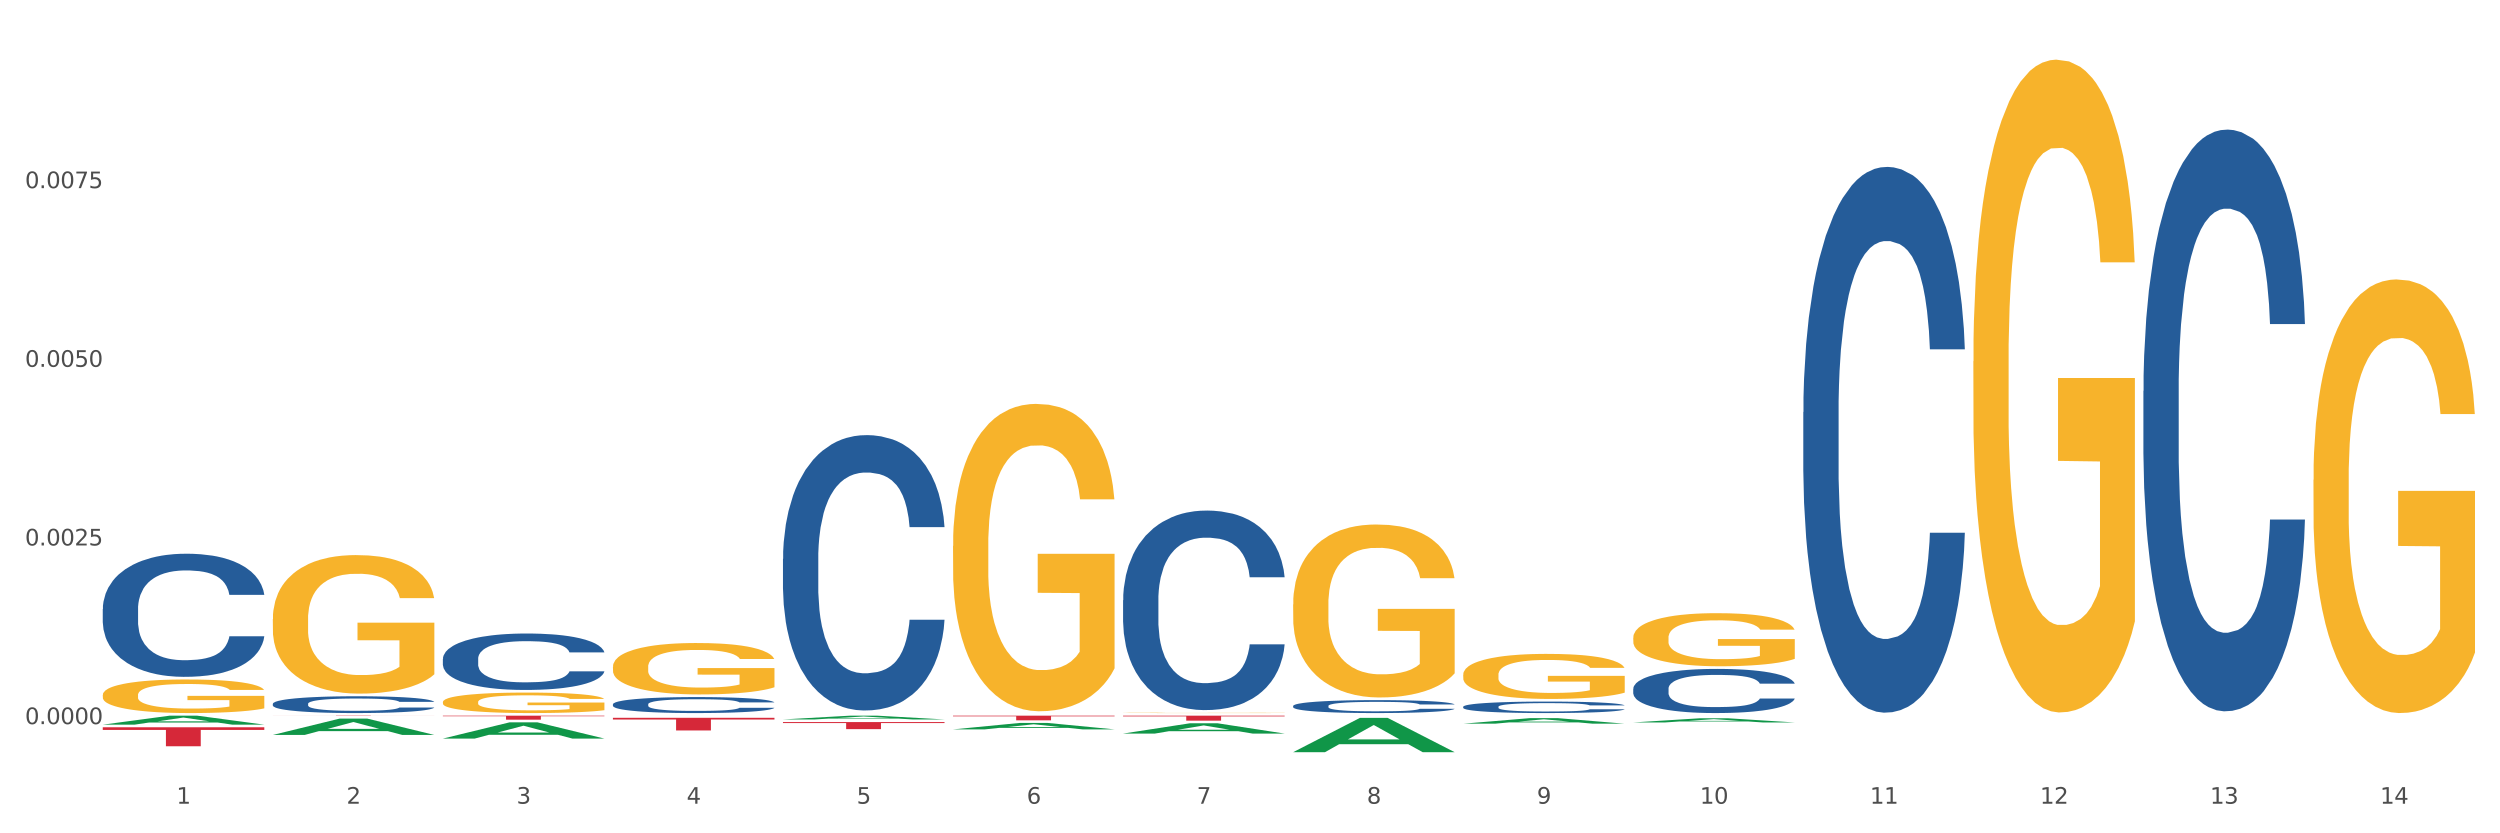 <?xml version="1.0" encoding="utf-8" standalone="no"?>
<!DOCTYPE svg PUBLIC "-//W3C//DTD SVG 1.1//EN"
  "http://www.w3.org/Graphics/SVG/1.1/DTD/svg11.dtd">
<svg xmlns:xlink="http://www.w3.org/1999/xlink" width="1080pt" height="360pt" viewBox="0 0 1080 360" xmlns="http://www.w3.org/2000/svg" version="1.1">
 <rect x="0" y="0" width="1080" height="360" fill="#333333" stroke="none"/>
 <defs>
  <style type="text/css">*{stroke-linejoin: round; stroke-linecap: butt}</style>
 </defs>
 <g id="figure_1">
  <g id="patch_1">
   <path d="M 0 360 
L 1080 360 
L 1080 0 
L 0 0 
z
" style="fill: #ffffff; stroke: #ffffff; stroke-linejoin: miter"/>
  </g>
  <g id="axes_1">
   <g id="matplotlib.axis_1">
    <g id="xtick_1">
     <g id="text_1">
      <!-- 1 -->
      <g style="fill: #4d4d4d" transform="translate(76.232 347.204) scale(0.096 -0.096)">
       <defs>
        <path id="DejaVuSans-31" d="M 794 531 
L 1825 531 
L 1825 4091 
L 703 3866 
L 703 4441 
L 1819 4666 
L 2450 4666 
L 2450 531 
L 3481 531 
L 3481 0 
L 794 0 
L 794 531 
z
" transform="scale(0.016)"/>
       </defs>
       <use xlink:href="#DejaVuSans-31"/>
      </g>
     </g>
    </g>
    <g id="xtick_2">
     <g id="text_2">
      <!-- 2 -->
      <g style="fill: #4d4d4d" transform="translate(149.695 347.204) scale(0.096 -0.096)">
       <defs>
        <path id="DejaVuSans-32" d="M 1228 531 
L 3431 531 
L 3431 0 
L 469 0 
L 469 531 
Q 828 903 1448 1529 
Q 2069 2156 2228 2338 
Q 2531 2678 2651 2914 
Q 2772 3150 2772 3378 
Q 2772 3750 2511 3984 
Q 2250 4219 1831 4219 
Q 1534 4219 1204 4116 
Q 875 4013 500 3803 
L 500 4441 
Q 881 4594 1212 4672 
Q 1544 4750 1819 4750 
Q 2544 4750 2975 4387 
Q 3406 4025 3406 3419 
Q 3406 3131 3298 2873 
Q 3191 2616 2906 2266 
Q 2828 2175 2409 1742 
Q 1991 1309 1228 531 
z
" transform="scale(0.016)"/>
       </defs>
       <use xlink:href="#DejaVuSans-32"/>
      </g>
     </g>
    </g>
    <g id="xtick_3">
     <g id="text_3">
      <!-- 3 -->
      <g style="fill: #4d4d4d" transform="translate(223.158 347.204) scale(0.096 -0.096)">
       <defs>
        <path id="DejaVuSans-33" d="M 2597 2516 
Q 3050 2419 3304 2112 
Q 3559 1806 3559 1356 
Q 3559 666 3084 287 
Q 2609 -91 1734 -91 
Q 1441 -91 1130 -33 
Q 819 25 488 141 
L 488 750 
Q 750 597 1062 519 
Q 1375 441 1716 441 
Q 2309 441 2620 675 
Q 2931 909 2931 1356 
Q 2931 1769 2642 2001 
Q 2353 2234 1838 2234 
L 1294 2234 
L 1294 2753 
L 1863 2753 
Q 2328 2753 2575 2939 
Q 2822 3125 2822 3475 
Q 2822 3834 2567 4026 
Q 2313 4219 1838 4219 
Q 1578 4219 1281 4162 
Q 984 4106 628 3988 
L 628 4550 
Q 988 4650 1302 4700 
Q 1616 4750 1894 4750 
Q 2613 4750 3031 4423 
Q 3450 4097 3450 3541 
Q 3450 3153 3228 2886 
Q 3006 2619 2597 2516 
z
" transform="scale(0.016)"/>
       </defs>
       <use xlink:href="#DejaVuSans-33"/>
      </g>
     </g>
    </g>
    <g id="xtick_4">
     <g id="text_4">
      <!-- 4 -->
      <g style="fill: #4d4d4d" transform="translate(296.621 347.204) scale(0.096 -0.096)">
       <defs>
        <path id="DejaVuSans-34" d="M 2419 4116 
L 825 1625 
L 2419 1625 
L 2419 4116 
z
M 2253 4666 
L 3047 4666 
L 3047 1625 
L 3713 1625 
L 3713 1100 
L 3047 1100 
L 3047 0 
L 2419 0 
L 2419 1100 
L 313 1100 
L 313 1709 
L 2253 4666 
z
" transform="scale(0.016)"/>
       </defs>
       <use xlink:href="#DejaVuSans-34"/>
      </g>
     </g>
    </g>
    <g id="xtick_5">
     <g id="text_5">
      <!-- 5 -->
      <g style="fill: #4d4d4d" transform="translate(370.084 347.204) scale(0.096 -0.096)">
       <defs>
        <path id="DejaVuSans-35" d="M 691 4666 
L 3169 4666 
L 3169 4134 
L 1269 4134 
L 1269 2991 
Q 1406 3038 1543 3061 
Q 1681 3084 1819 3084 
Q 2600 3084 3056 2656 
Q 3513 2228 3513 1497 
Q 3513 744 3044 326 
Q 2575 -91 1722 -91 
Q 1428 -91 1123 -41 
Q 819 9 494 109 
L 494 744 
Q 775 591 1075 516 
Q 1375 441 1709 441 
Q 2250 441 2565 725 
Q 2881 1009 2881 1497 
Q 2881 1984 2565 2268 
Q 2250 2553 1709 2553 
Q 1456 2553 1204 2497 
Q 953 2441 691 2322 
L 691 4666 
z
" transform="scale(0.016)"/>
       </defs>
       <use xlink:href="#DejaVuSans-35"/>
      </g>
     </g>
    </g>
    <g id="xtick_6">
     <g id="text_6">
      <!-- 6 -->
      <g style="fill: #4d4d4d" transform="translate(443.547 347.204) scale(0.096 -0.096)">
       <defs>
        <path id="DejaVuSans-36" d="M 2113 2584 
Q 1688 2584 1439 2293 
Q 1191 2003 1191 1497 
Q 1191 994 1439 701 
Q 1688 409 2113 409 
Q 2538 409 2786 701 
Q 3034 994 3034 1497 
Q 3034 2003 2786 2293 
Q 2538 2584 2113 2584 
z
M 3366 4563 
L 3366 3988 
Q 3128 4100 2886 4159 
Q 2644 4219 2406 4219 
Q 1781 4219 1451 3797 
Q 1122 3375 1075 2522 
Q 1259 2794 1537 2939 
Q 1816 3084 2150 3084 
Q 2853 3084 3261 2657 
Q 3669 2231 3669 1497 
Q 3669 778 3244 343 
Q 2819 -91 2113 -91 
Q 1303 -91 875 529 
Q 447 1150 447 2328 
Q 447 3434 972 4092 
Q 1497 4750 2381 4750 
Q 2619 4750 2861 4703 
Q 3103 4656 3366 4563 
z
" transform="scale(0.016)"/>
       </defs>
       <use xlink:href="#DejaVuSans-36"/>
      </g>
     </g>
    </g>
    <g id="xtick_7">
     <g id="text_7">
      <!-- 7 -->
      <g style="fill: #4d4d4d" transform="translate(517.01 347.204) scale(0.096 -0.096)">
       <defs>
        <path id="DejaVuSans-37" d="M 525 4666 
L 3525 4666 
L 3525 4397 
L 1831 0 
L 1172 0 
L 2766 4134 
L 525 4134 
L 525 4666 
z
" transform="scale(0.016)"/>
       </defs>
       <use xlink:href="#DejaVuSans-37"/>
      </g>
     </g>
    </g>
    <g id="xtick_8">
     <g id="text_8">
      <!-- 8 -->
      <g style="fill: #4d4d4d" transform="translate(590.473 347.204) scale(0.096 -0.096)">
       <defs>
        <path id="DejaVuSans-38" d="M 2034 2216 
Q 1584 2216 1326 1975 
Q 1069 1734 1069 1313 
Q 1069 891 1326 650 
Q 1584 409 2034 409 
Q 2484 409 2743 651 
Q 3003 894 3003 1313 
Q 3003 1734 2745 1975 
Q 2488 2216 2034 2216 
z
M 1403 2484 
Q 997 2584 770 2862 
Q 544 3141 544 3541 
Q 544 4100 942 4425 
Q 1341 4750 2034 4750 
Q 2731 4750 3128 4425 
Q 3525 4100 3525 3541 
Q 3525 3141 3298 2862 
Q 3072 2584 2669 2484 
Q 3125 2378 3379 2068 
Q 3634 1759 3634 1313 
Q 3634 634 3220 271 
Q 2806 -91 2034 -91 
Q 1263 -91 848 271 
Q 434 634 434 1313 
Q 434 1759 690 2068 
Q 947 2378 1403 2484 
z
M 1172 3481 
Q 1172 3119 1398 2916 
Q 1625 2713 2034 2713 
Q 2441 2713 2670 2916 
Q 2900 3119 2900 3481 
Q 2900 3844 2670 4047 
Q 2441 4250 2034 4250 
Q 1625 4250 1398 4047 
Q 1172 3844 1172 3481 
z
" transform="scale(0.016)"/>
       </defs>
       <use xlink:href="#DejaVuSans-38"/>
      </g>
     </g>
    </g>
    <g id="xtick_9">
     <g id="text_9">
      <!-- 9 -->
      <g style="fill: #4d4d4d" transform="translate(663.936 347.204) scale(0.096 -0.096)">
       <defs>
        <path id="DejaVuSans-39" d="M 703 97 
L 703 672 
Q 941 559 1184 500 
Q 1428 441 1663 441 
Q 2288 441 2617 861 
Q 2947 1281 2994 2138 
Q 2813 1869 2534 1725 
Q 2256 1581 1919 1581 
Q 1219 1581 811 2004 
Q 403 2428 403 3163 
Q 403 3881 828 4315 
Q 1253 4750 1959 4750 
Q 2769 4750 3195 4129 
Q 3622 3509 3622 2328 
Q 3622 1225 3098 567 
Q 2575 -91 1691 -91 
Q 1453 -91 1209 -44 
Q 966 3 703 97 
z
M 1959 2075 
Q 2384 2075 2632 2365 
Q 2881 2656 2881 3163 
Q 2881 3666 2632 3958 
Q 2384 4250 1959 4250 
Q 1534 4250 1286 3958 
Q 1038 3666 1038 3163 
Q 1038 2656 1286 2365 
Q 1534 2075 1959 2075 
z
" transform="scale(0.016)"/>
       </defs>
       <use xlink:href="#DejaVuSans-39"/>
      </g>
     </g>
    </g>
    <g id="xtick_10">
     <g id="text_10">
      <!-- 10 -->
      <g style="fill: #4d4d4d" transform="translate(734.345 347.204) scale(0.096 -0.096)">
       <defs>
        <path id="DejaVuSans-30" d="M 2034 4250 
Q 1547 4250 1301 3770 
Q 1056 3291 1056 2328 
Q 1056 1369 1301 889 
Q 1547 409 2034 409 
Q 2525 409 2770 889 
Q 3016 1369 3016 2328 
Q 3016 3291 2770 3770 
Q 2525 4250 2034 4250 
z
M 2034 4750 
Q 2819 4750 3233 4129 
Q 3647 3509 3647 2328 
Q 3647 1150 3233 529 
Q 2819 -91 2034 -91 
Q 1250 -91 836 529 
Q 422 1150 422 2328 
Q 422 3509 836 4129 
Q 1250 4750 2034 4750 
z
" transform="scale(0.016)"/>
       </defs>
       <use xlink:href="#DejaVuSans-31"/>
       <use xlink:href="#DejaVuSans-30" transform="translate(63.623 0)"/>
      </g>
     </g>
    </g>
    <g id="xtick_11">
     <g id="text_11">
      <!-- 11 -->
      <g style="fill: #4d4d4d" transform="translate(807.808 347.204) scale(0.096 -0.096)">
       <use xlink:href="#DejaVuSans-31"/>
       <use xlink:href="#DejaVuSans-31" transform="translate(63.623 0)"/>
      </g>
     </g>
    </g>
    <g id="xtick_12">
     <g id="text_12">
      <!-- 12 -->
      <g style="fill: #4d4d4d" transform="translate(881.271 347.204) scale(0.096 -0.096)">
       <use xlink:href="#DejaVuSans-31"/>
       <use xlink:href="#DejaVuSans-32" transform="translate(63.623 0)"/>
      </g>
     </g>
    </g>
    <g id="xtick_13">
     <g id="text_13">
      <!-- 13 -->
      <g style="fill: #4d4d4d" transform="translate(954.734 347.204) scale(0.096 -0.096)">
       <use xlink:href="#DejaVuSans-31"/>
       <use xlink:href="#DejaVuSans-33" transform="translate(63.623 0)"/>
      </g>
     </g>
    </g>
    <g id="xtick_14">
     <g id="text_14">
      <!-- 14 -->
      <g style="fill: #4d4d4d" transform="translate(1028.197 347.204) scale(0.096 -0.096)">
       <use xlink:href="#DejaVuSans-31"/>
       <use xlink:href="#DejaVuSans-34" transform="translate(63.623 0)"/>
      </g>
     </g>
    </g>
    <g id="xtick_15"/>
    <g id="xtick_16"/>
    <g id="xtick_17"/>
    <g id="xtick_18"/>
    <g id="xtick_19"/>
    <g id="xtick_20"/>
    <g id="xtick_21"/>
    <g id="xtick_22"/>
    <g id="xtick_23"/>
    <g id="xtick_24"/>
    <g id="xtick_25"/>
    <g id="xtick_26"/>
    <g id="xtick_27"/>
   </g>
   <g id="matplotlib.axis_2">
    <g id="ytick_1">
     <g id="text_15">
      <!-- 0.0000 -->
      <g style="fill: #4d4d4d" transform="translate(10.8 312.823) scale(0.096 -0.096)">
       <defs>
        <path id="DejaVuSans-2e" d="M 684 794 
L 1344 794 
L 1344 0 
L 684 0 
L 684 794 
z
" transform="scale(0.016)"/>
       </defs>
       <use xlink:href="#DejaVuSans-30"/>
       <use xlink:href="#DejaVuSans-2e" transform="translate(63.623 0)"/>
       <use xlink:href="#DejaVuSans-30" transform="translate(95.41 0)"/>
       <use xlink:href="#DejaVuSans-30" transform="translate(159.033 0)"/>
       <use xlink:href="#DejaVuSans-30" transform="translate(222.656 0)"/>
       <use xlink:href="#DejaVuSans-30" transform="translate(286.279 0)"/>
      </g>
     </g>
    </g>
    <g id="ytick_2">
     <g id="text_16">
      <!-- 0.0025 -->
      <g style="fill: #4d4d4d" transform="translate(10.8 235.644) scale(0.096 -0.096)">
       <use xlink:href="#DejaVuSans-30"/>
       <use xlink:href="#DejaVuSans-2e" transform="translate(63.623 0)"/>
       <use xlink:href="#DejaVuSans-30" transform="translate(95.41 0)"/>
       <use xlink:href="#DejaVuSans-30" transform="translate(159.033 0)"/>
       <use xlink:href="#DejaVuSans-32" transform="translate(222.656 0)"/>
       <use xlink:href="#DejaVuSans-35" transform="translate(286.279 0)"/>
      </g>
     </g>
    </g>
    <g id="ytick_3">
     <g id="text_17">
      <!-- 0.0050 -->
      <g style="fill: #4d4d4d" transform="translate(10.8 158.464) scale(0.096 -0.096)">
       <use xlink:href="#DejaVuSans-30"/>
       <use xlink:href="#DejaVuSans-2e" transform="translate(63.623 0)"/>
       <use xlink:href="#DejaVuSans-30" transform="translate(95.41 0)"/>
       <use xlink:href="#DejaVuSans-30" transform="translate(159.033 0)"/>
       <use xlink:href="#DejaVuSans-35" transform="translate(222.656 0)"/>
       <use xlink:href="#DejaVuSans-30" transform="translate(286.279 0)"/>
      </g>
     </g>
    </g>
    <g id="ytick_4">
     <g id="text_18">
      <!-- 0.0075 -->
      <g style="fill: #4d4d4d" transform="translate(10.8 81.285) scale(0.096 -0.096)">
       <use xlink:href="#DejaVuSans-30"/>
       <use xlink:href="#DejaVuSans-2e" transform="translate(63.623 0)"/>
       <use xlink:href="#DejaVuSans-30" transform="translate(95.41 0)"/>
       <use xlink:href="#DejaVuSans-30" transform="translate(159.033 0)"/>
       <use xlink:href="#DejaVuSans-37" transform="translate(222.656 0)"/>
       <use xlink:href="#DejaVuSans-35" transform="translate(286.279 0)"/>
      </g>
     </g>
    </g>
    <g id="ytick_5"/>
    <g id="ytick_6"/>
    <g id="ytick_7"/>
    <g id="ytick_8"/>
   </g>
   <g id="PolyCollection_1">
    <path d="M 44.391 313.044 
L 44.463 313.041 
L 73.242 309.179 
L 85.186 309.176 
L 114.181 313.052 
L 100.367 313.052 
L 94.107 312.149 
L 64.393 312.149 
L 64.177 312.164 
L 58.133 313.052 
L 44.391 313.052 
L 44.391 313.044 
L 68.134 311.61 
L 90.366 311.607 
L 79.358 310.002 
L 79.214 309.995 
L 79.07 310.005 
L 68.062 311.607 
L 68.134 311.61 
L 44.391 313.044 
z
" clip-path="url(#p5daa72f1b5)" style="fill: #109648"/>
    <path d="M 705.558 297.536 
L 705.641 297.519 
L 705.641 297.031 
L 705.888 296.369 
L 706.796 295.149 
L 707.95 294.226 
L 709.93 293.146 
L 711.003 292.693 
L 712.405 292.188 
L 715.292 291.369 
L 718.592 290.672 
L 720.902 290.288 
L 722.634 290.045 
L 726.512 289.609 
L 728.739 289.417 
L 731.049 289.261 
L 733.029 289.156 
L 736.328 289.034 
L 738.968 288.982 
L 742.02 288.964 
L 744.578 288.982 
L 747.96 289.051 
L 752.91 289.261 
L 754.807 289.383 
L 757.364 289.592 
L 760.004 289.87 
L 762.149 290.149 
L 764.624 290.55 
L 767.181 291.073 
L 769.656 291.735 
L 771.388 292.344 
L 772.791 292.989 
L 774.028 293.773 
L 774.935 294.627 
L 775.348 295.341 
L 760.252 295.341 
L 759.839 294.696 
L 759.014 293.999 
L 758.189 293.529 
L 757.282 293.146 
L 755.879 292.71 
L 754.642 292.431 
L 752.58 292.1 
L 750.682 291.891 
L 749.115 291.769 
L 747.218 291.665 
L 743.175 291.56 
L 740.288 291.56 
L 738.473 291.595 
L 736.246 291.682 
L 734.348 291.804 
L 732.121 292.013 
L 730.389 292.24 
L 728.656 292.536 
L 727.666 292.745 
L 726.182 293.128 
L 725.192 293.442 
L 723.872 293.982 
L 723.129 294.365 
L 721.809 295.358 
L 721.232 296.09 
L 720.984 296.595 
L 720.819 297.153 
L 720.819 299.871 
L 721.314 301.09 
L 721.727 301.613 
L 722.387 302.205 
L 723.624 302.972 
L 725.439 303.721 
L 727.336 304.261 
L 728.904 304.592 
L 730.389 304.836 
L 731.874 305.028 
L 733.689 305.202 
L 735.173 305.307 
L 737.401 305.411 
L 740.041 305.463 
L 742.103 305.463 
L 746.31 305.376 
L 748.207 305.289 
L 750.022 305.167 
L 752.002 304.976 
L 753.57 304.767 
L 754.477 304.61 
L 755.962 304.279 
L 757.117 303.93 
L 758.107 303.53 
L 758.767 303.181 
L 759.509 302.658 
L 760.087 302.066 
L 760.252 301.752 
L 775.348 301.752 
L 775.018 302.38 
L 774.441 302.989 
L 773.286 303.808 
L 772.378 304.279 
L 770.976 304.854 
L 769.491 305.342 
L 767.429 305.882 
L 765.531 306.282 
L 763.551 306.631 
L 761.406 306.944 
L 757.529 307.38 
L 756.127 307.502 
L 753.157 307.711 
L 750.847 307.833 
L 747.465 307.955 
L 744 308.025 
L 740.371 308.042 
L 737.153 308.007 
L 733.606 307.903 
L 731.379 307.798 
L 728.904 307.641 
L 726.017 307.397 
L 723.294 307.101 
L 720.737 306.753 
L 718.345 306.352 
L 716.117 305.899 
L 713.23 305.15 
L 711.085 304.418 
L 709.518 303.739 
L 708.445 303.164 
L 707.373 302.432 
L 706.796 301.927 
L 705.888 300.707 
L 705.558 299.575 
L 705.558 297.536 
z
" clip-path="url(#p5daa72f1b5)" style="fill: #255c99"/>
    <path d="M 632.095 305.309 
L 632.178 305.305 
L 632.178 305.178 
L 632.425 305.006 
L 633.332 304.688 
L 634.487 304.448 
L 636.467 304.167 
L 637.54 304.049 
L 638.942 303.918 
L 641.829 303.705 
L 645.129 303.524 
L 647.439 303.424 
L 649.171 303.361 
L 653.049 303.247 
L 655.276 303.198 
L 657.586 303.157 
L 659.566 303.13 
L 662.865 303.098 
L 665.505 303.084 
L 668.557 303.08 
L 671.115 303.084 
L 674.497 303.102 
L 679.447 303.157 
L 681.344 303.188 
L 683.901 303.243 
L 686.541 303.315 
L 688.686 303.388 
L 691.161 303.492 
L 693.718 303.628 
L 696.193 303.8 
L 697.925 303.959 
L 699.328 304.127 
L 700.565 304.33 
L 701.472 304.553 
L 701.885 304.738 
L 686.789 304.738 
L 686.376 304.571 
L 685.551 304.389 
L 684.726 304.267 
L 683.819 304.167 
L 682.416 304.054 
L 681.179 303.982 
L 679.117 303.895 
L 677.219 303.841 
L 675.652 303.809 
L 673.755 303.782 
L 669.712 303.755 
L 666.825 303.755 
L 665.01 303.764 
L 662.783 303.787 
L 660.885 303.818 
L 658.658 303.873 
L 656.926 303.932 
L 655.193 304.009 
L 654.203 304.063 
L 652.719 304.163 
L 651.729 304.244 
L 650.409 304.385 
L 649.666 304.485 
L 648.346 304.743 
L 647.769 304.933 
L 647.521 305.065 
L 647.356 305.21 
L 647.356 305.917 
L 647.851 306.234 
L 648.264 306.37 
L 648.924 306.524 
L 650.161 306.723 
L 651.976 306.918 
L 653.873 307.059 
L 655.441 307.145 
L 656.926 307.208 
L 658.411 307.258 
L 660.226 307.303 
L 661.71 307.331 
L 663.938 307.358 
L 666.578 307.371 
L 668.64 307.371 
L 672.847 307.349 
L 674.744 307.326 
L 676.559 307.294 
L 678.539 307.244 
L 680.107 307.19 
L 681.014 307.149 
L 682.499 307.063 
L 683.654 306.973 
L 684.644 306.868 
L 685.304 306.778 
L 686.046 306.642 
L 686.624 306.488 
L 686.789 306.406 
L 701.885 306.406 
L 701.555 306.569 
L 700.978 306.728 
L 699.823 306.941 
L 698.915 307.063 
L 697.513 307.213 
L 696.028 307.34 
L 693.966 307.48 
L 692.068 307.584 
L 690.088 307.675 
L 687.943 307.757 
L 684.066 307.87 
L 682.664 307.902 
L 679.694 307.956 
L 677.384 307.988 
L 674.002 308.019 
L 670.537 308.037 
L 666.908 308.042 
L 663.69 308.033 
L 660.143 308.006 
L 657.916 307.979 
L 655.441 307.938 
L 652.554 307.874 
L 649.831 307.797 
L 647.274 307.707 
L 644.882 307.602 
L 642.654 307.485 
L 639.767 307.29 
L 637.622 307.099 
L 636.055 306.923 
L 634.982 306.773 
L 633.91 306.583 
L 633.332 306.451 
L 632.425 306.134 
L 632.095 305.84 
L 632.095 305.309 
z
" clip-path="url(#p5daa72f1b5)" style="fill: #255c99"/>
    <path d="M 558.632 304.962 
L 558.715 304.957 
L 558.715 304.814 
L 558.962 304.619 
L 559.869 304.262 
L 561.024 303.991 
L 563.004 303.674 
L 564.077 303.542 
L 565.479 303.393 
L 568.366 303.153 
L 571.666 302.949 
L 573.976 302.837 
L 575.708 302.765 
L 579.586 302.637 
L 581.813 302.581 
L 584.123 302.535 
L 586.103 302.505 
L 589.402 302.469 
L 592.042 302.453 
L 595.094 302.448 
L 597.652 302.453 
L 601.034 302.474 
L 605.984 302.535 
L 607.881 302.571 
L 610.438 302.632 
L 613.078 302.714 
L 615.223 302.796 
L 617.698 302.913 
L 620.255 303.066 
L 622.73 303.261 
L 624.462 303.439 
L 625.865 303.628 
L 627.102 303.858 
L 628.009 304.109 
L 628.422 304.318 
L 613.326 304.318 
L 612.913 304.129 
L 612.088 303.925 
L 611.263 303.787 
L 610.356 303.674 
L 608.953 303.547 
L 607.716 303.465 
L 605.654 303.368 
L 603.756 303.307 
L 602.189 303.271 
L 600.292 303.24 
L 596.249 303.209 
L 593.362 303.209 
L 591.547 303.22 
L 589.32 303.245 
L 587.422 303.281 
L 585.195 303.342 
L 583.463 303.409 
L 581.73 303.496 
L 580.74 303.557 
L 579.256 303.669 
L 578.266 303.761 
L 576.946 303.92 
L 576.203 304.032 
L 574.883 304.323 
L 574.306 304.538 
L 574.058 304.686 
L 573.893 304.849 
L 573.893 305.646 
L 574.388 306.004 
L 574.801 306.157 
L 575.461 306.331 
L 576.698 306.555 
L 578.513 306.775 
L 580.41 306.933 
L 581.978 307.031 
L 583.463 307.102 
L 584.948 307.158 
L 586.763 307.209 
L 588.247 307.24 
L 590.475 307.271 
L 593.115 307.286 
L 595.177 307.286 
L 599.384 307.26 
L 601.281 307.235 
L 603.096 307.199 
L 605.076 307.143 
L 606.644 307.082 
L 607.551 307.036 
L 609.036 306.939 
L 610.191 306.836 
L 611.181 306.719 
L 611.841 306.617 
L 612.583 306.464 
L 613.161 306.29 
L 613.326 306.198 
L 628.422 306.198 
L 628.092 306.382 
L 627.515 306.561 
L 626.36 306.801 
L 625.452 306.939 
L 624.05 307.107 
L 622.565 307.25 
L 620.503 307.409 
L 618.605 307.526 
L 616.625 307.628 
L 614.48 307.72 
L 610.603 307.848 
L 609.201 307.884 
L 606.231 307.945 
L 603.921 307.981 
L 600.539 308.016 
L 597.074 308.037 
L 593.445 308.042 
L 590.227 308.032 
L 586.68 308.001 
L 584.453 307.97 
L 581.978 307.925 
L 579.091 307.853 
L 576.368 307.766 
L 573.811 307.664 
L 571.419 307.546 
L 569.191 307.414 
L 566.304 307.194 
L 564.159 306.979 
L 562.592 306.78 
L 561.519 306.612 
L 560.447 306.397 
L 559.869 306.249 
L 558.962 305.891 
L 558.632 305.559 
L 558.632 304.962 
z
" clip-path="url(#p5daa72f1b5)" style="fill: #255c99"/>
    <path d="M 485.169 259.295 
L 485.252 259.216 
L 485.252 257.012 
L 485.499 254.02 
L 486.406 248.509 
L 487.561 244.337 
L 489.541 239.456 
L 490.614 237.409 
L 492.016 235.126 
L 494.903 231.426 
L 498.203 228.277 
L 500.513 226.545 
L 502.245 225.443 
L 506.123 223.475 
L 508.35 222.609 
L 510.66 221.9 
L 512.64 221.428 
L 515.939 220.877 
L 518.579 220.64 
L 521.631 220.562 
L 524.189 220.64 
L 527.571 220.955 
L 532.521 221.9 
L 534.418 222.451 
L 536.975 223.396 
L 539.615 224.655 
L 541.76 225.915 
L 544.235 227.726 
L 546.792 230.088 
L 549.267 233.079 
L 550.999 235.835 
L 552.402 238.747 
L 553.639 242.29 
L 554.546 246.148 
L 554.959 249.375 
L 539.863 249.375 
L 539.45 246.463 
L 538.625 243.314 
L 537.8 241.188 
L 536.893 239.456 
L 535.49 237.488 
L 534.253 236.228 
L 532.191 234.732 
L 530.293 233.788 
L 528.726 233.237 
L 526.828 232.764 
L 522.786 232.292 
L 519.899 232.292 
L 518.084 232.449 
L 515.857 232.843 
L 513.959 233.394 
L 511.732 234.339 
L 510 235.362 
L 508.267 236.701 
L 507.277 237.645 
L 505.793 239.377 
L 504.803 240.794 
L 503.483 243.235 
L 502.74 244.967 
L 501.42 249.454 
L 500.843 252.761 
L 500.595 255.044 
L 500.43 257.563 
L 500.43 269.844 
L 500.925 275.355 
L 501.338 277.717 
L 501.998 280.394 
L 503.235 283.858 
L 505.05 287.243 
L 506.947 289.683 
L 508.515 291.179 
L 510 292.281 
L 511.485 293.147 
L 513.299 293.934 
L 514.784 294.407 
L 517.012 294.879 
L 519.652 295.115 
L 521.714 295.115 
L 525.921 294.722 
L 527.818 294.328 
L 529.633 293.777 
L 531.613 292.911 
L 533.181 291.966 
L 534.088 291.258 
L 535.573 289.762 
L 536.728 288.187 
L 537.718 286.377 
L 538.378 284.802 
L 539.12 282.44 
L 539.698 279.764 
L 539.863 278.347 
L 554.959 278.347 
L 554.629 281.181 
L 554.051 283.936 
L 552.897 287.636 
L 551.989 289.762 
L 550.587 292.36 
L 549.102 294.564 
L 547.04 297.005 
L 545.142 298.815 
L 543.162 300.39 
L 541.017 301.807 
L 537.14 303.775 
L 535.738 304.326 
L 532.768 305.271 
L 530.458 305.822 
L 527.076 306.373 
L 523.611 306.688 
L 519.982 306.767 
L 516.764 306.609 
L 513.217 306.137 
L 510.99 305.665 
L 508.515 304.956 
L 505.628 303.854 
L 502.905 302.516 
L 500.348 300.941 
L 497.956 299.13 
L 495.728 297.084 
L 492.841 293.698 
L 490.696 290.392 
L 489.129 287.321 
L 488.056 284.724 
L 486.984 281.417 
L 486.406 279.134 
L 485.499 273.623 
L 485.169 268.506 
L 485.169 259.295 
z
" clip-path="url(#p5daa72f1b5)" style="fill: #255c99"/>
    <path d="M 264.78 304.238 
L 264.863 304.232 
L 264.863 304.056 
L 265.11 303.816 
L 266.017 303.374 
L 267.172 303.04 
L 269.152 302.649 
L 270.225 302.485 
L 271.627 302.302 
L 274.514 302.005 
L 277.814 301.753 
L 280.124 301.614 
L 281.856 301.526 
L 285.733 301.368 
L 287.961 301.299 
L 290.271 301.242 
L 292.251 301.204 
L 295.55 301.16 
L 298.19 301.141 
L 301.242 301.135 
L 303.8 301.141 
L 307.182 301.167 
L 312.132 301.242 
L 314.029 301.286 
L 316.586 301.362 
L 319.226 301.463 
L 321.371 301.564 
L 323.846 301.709 
L 326.403 301.898 
L 328.878 302.138 
L 330.61 302.359 
L 332.013 302.592 
L 333.25 302.876 
L 334.157 303.185 
L 334.57 303.444 
L 319.474 303.444 
L 319.061 303.21 
L 318.236 302.958 
L 317.411 302.788 
L 316.504 302.649 
L 315.101 302.491 
L 313.864 302.39 
L 311.802 302.27 
L 309.904 302.195 
L 308.337 302.151 
L 306.439 302.113 
L 302.397 302.075 
L 299.51 302.075 
L 297.695 302.087 
L 295.468 302.119 
L 293.57 302.163 
L 291.343 302.239 
L 289.611 302.321 
L 287.878 302.428 
L 286.888 302.504 
L 285.404 302.643 
L 284.414 302.756 
L 283.094 302.952 
L 282.351 303.09 
L 281.031 303.45 
L 280.454 303.715 
L 280.206 303.898 
L 280.041 304.1 
L 280.041 305.084 
L 280.536 305.525 
L 280.949 305.714 
L 281.609 305.929 
L 282.846 306.206 
L 284.661 306.478 
L 286.558 306.673 
L 288.126 306.793 
L 289.611 306.881 
L 291.096 306.951 
L 292.91 307.014 
L 294.395 307.052 
L 296.623 307.09 
L 299.262 307.108 
L 301.325 307.108 
L 305.532 307.077 
L 307.429 307.045 
L 309.244 307.001 
L 311.224 306.932 
L 312.791 306.856 
L 313.699 306.799 
L 315.184 306.68 
L 316.339 306.553 
L 317.329 306.408 
L 317.989 306.282 
L 318.731 306.093 
L 319.309 305.878 
L 319.474 305.765 
L 334.57 305.765 
L 334.24 305.992 
L 333.662 306.213 
L 332.508 306.509 
L 331.6 306.68 
L 330.198 306.888 
L 328.713 307.064 
L 326.65 307.26 
L 324.753 307.405 
L 322.773 307.531 
L 320.628 307.645 
L 316.751 307.802 
L 315.349 307.846 
L 312.379 307.922 
L 310.069 307.966 
L 306.687 308.01 
L 303.222 308.036 
L 299.592 308.042 
L 296.375 308.029 
L 292.828 307.992 
L 290.601 307.954 
L 288.126 307.897 
L 285.239 307.809 
L 282.516 307.701 
L 279.959 307.575 
L 277.567 307.43 
L 275.339 307.266 
L 272.452 306.995 
L 270.307 306.73 
L 268.74 306.484 
L 267.667 306.276 
L 266.595 306.011 
L 266.017 305.828 
L 265.11 305.386 
L 264.78 304.976 
L 264.78 304.238 
z
" clip-path="url(#p5daa72f1b5)" style="fill: #255c99"/>
    <path d="M 191.317 284.633 
L 191.4 284.611 
L 191.4 283.987 
L 191.647 283.141 
L 192.554 281.582 
L 193.709 280.402 
L 195.689 279.022 
L 196.762 278.443 
L 198.164 277.797 
L 201.051 276.75 
L 204.351 275.86 
L 206.661 275.37 
L 208.393 275.058 
L 212.27 274.501 
L 214.498 274.257 
L 216.808 274.056 
L 218.787 273.923 
L 222.087 273.767 
L 224.727 273.7 
L 227.779 273.678 
L 230.337 273.7 
L 233.719 273.789 
L 238.669 274.056 
L 240.566 274.212 
L 243.123 274.479 
L 245.763 274.835 
L 247.908 275.192 
L 250.383 275.704 
L 252.94 276.372 
L 255.415 277.218 
L 257.147 277.997 
L 258.55 278.821 
L 259.787 279.823 
L 260.694 280.914 
L 261.107 281.827 
L 246.01 281.827 
L 245.598 281.003 
L 244.773 280.113 
L 243.948 279.511 
L 243.041 279.022 
L 241.638 278.465 
L 240.401 278.109 
L 238.339 277.686 
L 236.441 277.418 
L 234.874 277.263 
L 232.976 277.129 
L 228.934 276.995 
L 226.047 276.995 
L 224.232 277.04 
L 222.005 277.151 
L 220.107 277.307 
L 217.88 277.574 
L 216.148 277.864 
L 214.415 278.242 
L 213.425 278.509 
L 211.941 278.999 
L 210.951 279.4 
L 209.631 280.09 
L 208.888 280.58 
L 207.568 281.849 
L 206.991 282.785 
L 206.743 283.43 
L 206.578 284.143 
L 206.578 287.617 
L 207.073 289.175 
L 207.486 289.843 
L 208.146 290.6 
L 209.383 291.58 
L 211.198 292.537 
L 213.095 293.228 
L 214.663 293.651 
L 216.148 293.963 
L 217.633 294.207 
L 219.447 294.43 
L 220.932 294.564 
L 223.16 294.697 
L 225.799 294.764 
L 227.862 294.764 
L 232.069 294.653 
L 233.966 294.541 
L 235.781 294.386 
L 237.761 294.141 
L 239.328 293.873 
L 240.236 293.673 
L 241.721 293.25 
L 242.876 292.805 
L 243.866 292.293 
L 244.526 291.847 
L 245.268 291.179 
L 245.846 290.422 
L 246.01 290.021 
L 261.107 290.021 
L 260.777 290.823 
L 260.199 291.602 
L 259.045 292.649 
L 258.137 293.25 
L 256.735 293.985 
L 255.25 294.608 
L 253.187 295.299 
L 251.29 295.811 
L 249.31 296.256 
L 247.165 296.657 
L 243.288 297.213 
L 241.886 297.369 
L 238.916 297.637 
L 236.606 297.792 
L 233.224 297.948 
L 229.759 298.037 
L 226.129 298.06 
L 222.912 298.015 
L 219.365 297.881 
L 217.138 297.748 
L 214.663 297.547 
L 211.776 297.236 
L 209.053 296.857 
L 206.496 296.412 
L 204.104 295.9 
L 201.876 295.321 
L 198.989 294.363 
L 196.844 293.428 
L 195.277 292.56 
L 194.204 291.825 
L 193.132 290.89 
L 192.554 290.244 
L 191.647 288.685 
L 191.317 287.238 
L 191.317 284.633 
z
" clip-path="url(#p5daa72f1b5)" style="fill: #255c99"/>
    <path d="M 117.854 304.044 
L 117.937 304.037 
L 117.937 303.852 
L 118.184 303.6 
L 119.091 303.136 
L 120.246 302.784 
L 122.226 302.373 
L 123.299 302.201 
L 124.701 302.008 
L 127.588 301.697 
L 130.888 301.432 
L 133.198 301.286 
L 134.93 301.193 
L 138.807 301.027 
L 141.035 300.954 
L 143.345 300.894 
L 145.324 300.855 
L 148.624 300.808 
L 151.264 300.788 
L 154.316 300.782 
L 156.874 300.788 
L 160.256 300.815 
L 165.206 300.894 
L 167.103 300.941 
L 169.66 301.02 
L 172.3 301.127 
L 174.445 301.233 
L 176.92 301.385 
L 179.477 301.584 
L 181.952 301.836 
L 183.684 302.068 
L 185.087 302.313 
L 186.324 302.612 
L 187.231 302.937 
L 187.644 303.208 
L 172.547 303.208 
L 172.135 302.963 
L 171.31 302.698 
L 170.485 302.519 
L 169.578 302.373 
L 168.175 302.207 
L 166.938 302.101 
L 164.876 301.975 
L 162.978 301.896 
L 161.411 301.849 
L 159.513 301.809 
L 155.471 301.77 
L 152.584 301.77 
L 150.769 301.783 
L 148.542 301.816 
L 146.644 301.862 
L 144.417 301.942 
L 142.685 302.028 
L 140.952 302.141 
L 139.962 302.221 
L 138.477 302.366 
L 137.488 302.486 
L 136.168 302.691 
L 135.425 302.837 
L 134.105 303.215 
L 133.528 303.494 
L 133.28 303.686 
L 133.115 303.898 
L 133.115 304.932 
L 133.61 305.396 
L 134.023 305.595 
L 134.683 305.821 
L 135.92 306.113 
L 137.735 306.398 
L 139.632 306.603 
L 141.2 306.729 
L 142.685 306.822 
L 144.17 306.895 
L 145.984 306.961 
L 147.469 307.001 
L 149.697 307.041 
L 152.336 307.061 
L 154.399 307.061 
L 158.606 307.028 
L 160.503 306.994 
L 162.318 306.948 
L 164.298 306.875 
L 165.865 306.796 
L 166.773 306.736 
L 168.258 306.61 
L 169.413 306.477 
L 170.403 306.325 
L 171.063 306.192 
L 171.805 305.993 
L 172.382 305.768 
L 172.547 305.648 
L 187.644 305.648 
L 187.314 305.887 
L 186.736 306.119 
L 185.582 306.431 
L 184.674 306.61 
L 183.272 306.829 
L 181.787 307.014 
L 179.724 307.22 
L 177.827 307.372 
L 175.847 307.505 
L 173.702 307.624 
L 169.825 307.79 
L 168.423 307.836 
L 165.453 307.916 
L 163.143 307.962 
L 159.761 308.009 
L 156.296 308.035 
L 152.666 308.042 
L 149.449 308.029 
L 145.902 307.989 
L 143.675 307.949 
L 141.2 307.89 
L 138.313 307.797 
L 135.59 307.684 
L 133.033 307.551 
L 130.641 307.399 
L 128.413 307.226 
L 125.526 306.941 
L 123.381 306.663 
L 121.814 306.404 
L 120.741 306.186 
L 119.669 305.907 
L 119.091 305.715 
L 118.184 305.251 
L 117.854 304.82 
L 117.854 304.044 
z
" clip-path="url(#p5daa72f1b5)" style="fill: #255c99"/>
    <path d="M 44.391 263.105 
L 44.473 263.057 
L 44.473 261.696 
L 44.721 259.85 
L 45.628 256.45 
L 46.783 253.875 
L 48.763 250.863 
L 49.836 249.6 
L 51.238 248.191 
L 54.125 245.908 
L 57.425 243.965 
L 59.735 242.896 
L 61.467 242.216 
L 65.344 241.001 
L 67.572 240.467 
L 69.882 240.03 
L 71.861 239.738 
L 75.161 239.398 
L 77.801 239.252 
L 80.853 239.204 
L 83.411 239.252 
L 86.793 239.447 
L 91.743 240.03 
L 93.64 240.37 
L 96.197 240.953 
L 98.837 241.73 
L 100.982 242.507 
L 103.457 243.625 
L 106.014 245.082 
L 108.489 246.928 
L 110.221 248.628 
L 111.624 250.426 
L 112.861 252.612 
L 113.768 254.992 
L 114.181 256.984 
L 99.084 256.984 
L 98.672 255.187 
L 97.847 253.243 
L 97.022 251.932 
L 96.115 250.863 
L 94.712 249.649 
L 93.475 248.871 
L 91.413 247.948 
L 89.515 247.365 
L 87.948 247.025 
L 86.05 246.734 
L 82.008 246.442 
L 79.121 246.442 
L 77.306 246.539 
L 75.079 246.782 
L 73.181 247.122 
L 70.954 247.705 
L 69.222 248.337 
L 67.489 249.163 
L 66.499 249.746 
L 65.014 250.814 
L 64.025 251.689 
L 62.705 253.195 
L 61.962 254.264 
L 60.642 257.033 
L 60.065 259.073 
L 59.817 260.482 
L 59.652 262.036 
L 59.652 269.615 
L 60.147 273.016 
L 60.56 274.473 
L 61.22 276.125 
L 62.457 278.262 
L 64.272 280.351 
L 66.169 281.857 
L 67.737 282.78 
L 69.222 283.46 
L 70.707 283.995 
L 72.521 284.48 
L 74.006 284.772 
L 76.234 285.063 
L 78.873 285.209 
L 80.936 285.209 
L 85.143 284.966 
L 87.04 284.723 
L 88.855 284.383 
L 90.835 283.849 
L 92.402 283.266 
L 93.31 282.829 
L 94.795 281.906 
L 95.95 280.934 
L 96.94 279.817 
L 97.6 278.845 
L 98.342 277.388 
L 98.919 275.736 
L 99.084 274.862 
L 114.181 274.862 
L 113.851 276.61 
L 113.273 278.311 
L 112.119 280.594 
L 111.211 281.906 
L 109.809 283.509 
L 108.324 284.869 
L 106.261 286.375 
L 104.364 287.492 
L 102.384 288.464 
L 100.239 289.338 
L 96.362 290.553 
L 94.96 290.893 
L 91.99 291.476 
L 89.68 291.816 
L 86.298 292.156 
L 82.833 292.35 
L 79.203 292.399 
L 75.986 292.302 
L 72.439 292.01 
L 70.212 291.719 
L 67.737 291.282 
L 64.849 290.601 
L 62.127 289.776 
L 59.57 288.804 
L 57.178 287.687 
L 54.95 286.424 
L 52.063 284.335 
L 49.918 282.294 
L 48.351 280.4 
L 47.278 278.797 
L 46.206 276.756 
L 45.628 275.347 
L 44.721 271.947 
L 44.391 268.789 
L 44.391 263.105 
z
" clip-path="url(#p5daa72f1b5)" style="fill: #255c99"/>
    <path d="M 44.391 300.237 
L 44.473 300.224 
L 44.473 299.747 
L 44.638 299.336 
L 45.462 298.343 
L 46.698 297.521 
L 47.604 297.084 
L 48.511 296.726 
L 49.582 296.368 
L 50.9 295.997 
L 53.29 295.454 
L 54.773 295.176 
L 56.586 294.884 
L 59.882 294.46 
L 62.271 294.222 
L 64.743 294.023 
L 68.78 293.784 
L 71.417 293.678 
L 74.219 293.599 
L 77.597 293.546 
L 80.151 293.533 
L 85.754 293.572 
L 90.533 293.692 
L 92.84 293.784 
L 95.806 293.943 
L 97.372 294.049 
L 99.926 294.261 
L 102.563 294.54 
L 104.376 294.778 
L 107.095 295.229 
L 109.155 295.679 
L 111.05 296.236 
L 112.039 296.62 
L 112.78 296.978 
L 113.439 297.389 
L 114.098 298.038 
L 99.267 298.038 
L 98.69 297.574 
L 97.784 297.137 
L 96.466 296.713 
L 95.312 296.448 
L 93.335 296.116 
L 91.522 295.904 
L 89.627 295.745 
L 87.32 295.613 
L 85.507 295.547 
L 82.953 295.494 
L 77.926 295.507 
L 74.548 295.613 
L 72.241 295.745 
L 70.758 295.865 
L 69.44 295.997 
L 67.956 296.183 
L 66.226 296.461 
L 64.99 296.713 
L 63.754 297.031 
L 62.765 297.349 
L 61.859 297.72 
L 61.117 298.117 
L 60.541 298.528 
L 60.046 299.032 
L 59.634 299.866 
L 59.634 301.682 
L 59.799 302.092 
L 60.211 302.636 
L 60.706 303.047 
L 61.529 303.537 
L 62.271 303.868 
L 63.672 304.345 
L 65.237 304.743 
L 66.473 304.994 
L 67.709 305.206 
L 69.852 305.498 
L 72.241 305.736 
L 74.301 305.882 
L 77.102 306.015 
L 78.998 306.068 
L 80.645 306.094 
L 84.683 306.094 
L 87.567 306.054 
L 90.78 305.962 
L 93.252 305.842 
L 95.312 305.697 
L 97.619 305.458 
L 99.102 305.233 
L 99.102 302.463 
L 80.975 302.45 
L 80.975 300.608 
L 114.181 300.608 
L 114.181 306.015 
L 112.78 306.293 
L 111.215 306.545 
L 109.567 306.77 
L 107.095 307.048 
L 104.128 307.313 
L 101.492 307.499 
L 98.69 307.658 
L 95.394 307.804 
L 91.11 307.936 
L 88.473 307.989 
L 85.177 308.029 
L 81.305 308.042 
L 77.926 308.016 
L 74.631 307.949 
L 71.17 307.83 
L 67.792 307.658 
L 65.237 307.485 
L 62.683 307.273 
L 59.964 306.995 
L 57.822 306.73 
L 56.174 306.492 
L 54.361 306.187 
L 52.383 305.789 
L 50.9 305.432 
L 49.582 305.061 
L 48.181 304.584 
L 47.192 304.173 
L 46.204 303.656 
L 45.627 303.272 
L 44.968 302.676 
L 44.473 301.841 
L 44.391 300.237 
z
" clip-path="url(#p5daa72f1b5)" style="fill: #f7b32b"/>
    <path d="M 44.391 314.185 
L 114.181 314.185 
L 114.181 315.324 
L 86.728 315.332 
L 86.728 322.38 
L 71.679 322.38 
L 71.679 315.332 
L 44.391 315.324 
L 44.391 314.193 
L 44.391 314.185 
z
" clip-path="url(#p5daa72f1b5)" style="fill: #d62839"/>
    <path d="M 117.854 309.176 
L 187.644 309.176 
L 187.644 309.193 
L 160.191 309.193 
L 160.191 309.299 
L 145.142 309.299 
L 145.142 309.193 
L 117.854 309.193 
L 117.854 309.176 
L 117.854 309.176 
z
" clip-path="url(#p5daa72f1b5)" style="fill: #d62839"/>
    <path d="M 191.317 309.176 
L 261.107 309.176 
L 261.107 309.416 
L 233.654 309.417 
L 233.654 310.903 
L 218.605 310.903 
L 218.605 309.417 
L 191.317 309.416 
L 191.317 309.177 
L 191.317 309.176 
z
" clip-path="url(#p5daa72f1b5)" style="fill: #d62839"/>
    <path d="M 779.021 178.038 
L 779.104 177.822 
L 779.104 171.793 
L 779.351 163.611 
L 780.259 148.538 
L 781.413 137.126 
L 783.393 123.776 
L 784.466 118.177 
L 785.868 111.933 
L 788.755 101.813 
L 792.055 93.2 
L 794.365 88.462 
L 796.097 85.448 
L 799.975 80.065 
L 802.202 77.696 
L 804.512 75.758 
L 806.492 74.466 
L 809.791 72.959 
L 812.431 72.313 
L 815.483 72.098 
L 818.041 72.313 
L 821.423 73.174 
L 826.373 75.758 
L 828.27 77.265 
L 830.827 79.849 
L 833.467 83.295 
L 835.612 86.74 
L 838.087 91.692 
L 840.644 98.152 
L 843.119 106.334 
L 844.851 113.871 
L 846.254 121.838 
L 847.491 131.527 
L 848.398 142.078 
L 848.811 150.907 
L 833.715 150.907 
L 833.302 142.94 
L 832.477 134.327 
L 831.652 128.513 
L 830.745 123.776 
L 829.342 118.393 
L 828.105 114.947 
L 826.043 110.856 
L 824.145 108.272 
L 822.578 106.765 
L 820.681 105.473 
L 816.638 104.181 
L 813.751 104.181 
L 811.936 104.612 
L 809.709 105.688 
L 807.811 107.196 
L 805.584 109.78 
L 803.852 112.579 
L 802.119 116.239 
L 801.129 118.823 
L 799.645 123.56 
L 798.655 127.436 
L 797.335 134.111 
L 796.592 138.848 
L 795.272 151.122 
L 794.695 160.166 
L 794.447 166.41 
L 794.282 173.301 
L 794.282 206.891 
L 794.777 221.964 
L 795.19 228.424 
L 795.85 235.745 
L 797.087 245.219 
L 798.902 254.478 
L 800.8 261.153 
L 802.367 265.244 
L 803.852 268.259 
L 805.337 270.628 
L 807.152 272.781 
L 808.636 274.073 
L 810.864 275.365 
L 813.504 276.011 
L 815.566 276.011 
L 819.773 274.934 
L 821.67 273.857 
L 823.485 272.35 
L 825.465 269.982 
L 827.033 267.398 
L 827.94 265.46 
L 829.425 261.369 
L 830.58 257.062 
L 831.57 252.11 
L 832.23 247.803 
L 832.972 241.343 
L 833.55 234.022 
L 833.715 230.146 
L 848.811 230.146 
L 848.481 237.898 
L 847.904 245.434 
L 846.749 255.555 
L 845.841 261.369 
L 844.439 268.474 
L 842.954 274.503 
L 840.892 281.178 
L 838.994 286.131 
L 837.014 290.437 
L 834.869 294.313 
L 830.992 299.696 
L 829.59 301.204 
L 826.62 303.788 
L 824.31 305.295 
L 820.928 306.802 
L 817.463 307.664 
L 813.834 307.879 
L 810.616 307.448 
L 807.069 306.156 
L 804.842 304.864 
L 802.367 302.926 
L 799.48 299.912 
L 796.757 296.251 
L 794.2 291.945 
L 791.808 286.992 
L 789.58 281.394 
L 786.693 272.135 
L 784.548 263.091 
L 782.981 254.693 
L 781.908 247.588 
L 780.836 238.544 
L 780.259 232.3 
L 779.351 217.227 
L 779.021 203.231 
L 779.021 178.038 
z
" clip-path="url(#p5daa72f1b5)" style="fill: #255c99"/>
    <path d="M 264.78 310.078 
L 334.57 310.078 
L 334.57 310.841 
L 307.117 310.846 
L 307.117 315.569 
L 292.068 315.569 
L 292.068 310.846 
L 264.78 310.841 
L 264.78 310.083 
L 264.78 310.078 
z
" clip-path="url(#p5daa72f1b5)" style="fill: #d62839"/>
    <path d="M 411.706 309.176 
L 481.496 309.176 
L 481.496 309.453 
L 454.043 309.455 
L 454.043 311.172 
L 438.994 311.172 
L 438.994 309.455 
L 411.706 309.453 
L 411.706 309.178 
L 411.706 309.176 
z
" clip-path="url(#p5daa72f1b5)" style="fill: #d62839"/>
    <path d="M 485.169 309.176 
L 554.959 309.176 
L 554.959 309.474 
L 527.506 309.476 
L 527.506 311.32 
L 512.457 311.32 
L 512.457 309.476 
L 485.169 309.474 
L 485.169 309.178 
L 485.169 309.176 
z
" clip-path="url(#p5daa72f1b5)" style="fill: #d62839"/>
    <path d="M 117.854 267.454 
L 117.936 267.399 
L 117.936 265.431 
L 118.101 263.737 
L 118.925 259.637 
L 120.161 256.248 
L 121.067 254.445 
L 121.974 252.969 
L 123.045 251.493 
L 124.363 249.962 
L 126.753 247.721 
L 128.236 246.574 
L 130.049 245.371 
L 133.345 243.622 
L 135.734 242.638 
L 138.206 241.818 
L 142.243 240.834 
L 144.88 240.397 
L 147.682 240.069 
L 151.06 239.85 
L 153.614 239.796 
L 159.217 239.96 
L 163.996 240.452 
L 166.303 240.834 
L 169.269 241.49 
L 170.835 241.927 
L 173.389 242.802 
L 176.026 243.95 
L 177.839 244.934 
L 180.558 246.792 
L 182.618 248.651 
L 184.513 250.946 
L 185.502 252.531 
L 186.243 254.007 
L 186.902 255.702 
L 187.561 258.38 
L 172.73 258.38 
L 172.153 256.467 
L 171.247 254.663 
L 169.929 252.914 
L 168.775 251.821 
L 166.798 250.454 
L 164.985 249.58 
L 163.09 248.924 
L 160.783 248.377 
L 158.97 248.104 
L 156.416 247.885 
L 151.389 247.94 
L 148.011 248.377 
L 145.704 248.924 
L 144.221 249.416 
L 142.903 249.962 
L 141.419 250.728 
L 139.689 251.876 
L 138.453 252.914 
L 137.217 254.226 
L 136.228 255.538 
L 135.322 257.068 
L 134.581 258.708 
L 134.004 260.402 
L 133.509 262.48 
L 133.097 265.923 
L 133.097 273.411 
L 133.262 275.106 
L 133.674 277.347 
L 134.169 279.041 
L 134.992 281.064 
L 135.734 282.43 
L 137.135 284.398 
L 138.7 286.038 
L 139.936 287.076 
L 141.172 287.951 
L 143.315 289.153 
L 145.704 290.137 
L 147.764 290.739 
L 150.565 291.285 
L 152.461 291.504 
L 154.108 291.613 
L 158.146 291.613 
L 161.03 291.449 
L 164.243 291.067 
L 166.715 290.575 
L 168.775 289.973 
L 171.082 288.989 
L 172.565 288.06 
L 172.565 276.636 
L 154.438 276.582 
L 154.438 268.984 
L 187.644 268.984 
L 187.644 291.285 
L 186.243 292.433 
L 184.678 293.472 
L 183.03 294.401 
L 180.558 295.549 
L 177.591 296.642 
L 174.955 297.407 
L 172.153 298.063 
L 168.857 298.664 
L 164.573 299.211 
L 161.936 299.429 
L 158.64 299.593 
L 154.768 299.648 
L 151.389 299.539 
L 148.094 299.265 
L 144.633 298.774 
L 141.255 298.063 
L 138.7 297.352 
L 136.146 296.478 
L 133.427 295.33 
L 131.285 294.237 
L 129.637 293.253 
L 127.824 291.996 
L 125.846 290.356 
L 124.363 288.88 
L 123.045 287.35 
L 121.644 285.382 
L 120.655 283.687 
L 119.667 281.556 
L 119.09 279.971 
L 118.431 277.511 
L 117.936 274.067 
L 117.854 267.454 
z
" clip-path="url(#p5daa72f1b5)" style="fill: #f7b32b"/>
    <path d="M 191.317 303.282 
L 191.399 303.274 
L 191.399 302.983 
L 191.564 302.733 
L 192.388 302.127 
L 193.624 301.626 
L 194.53 301.359 
L 195.437 301.141 
L 196.508 300.923 
L 197.826 300.696 
L 200.216 300.365 
L 201.699 300.195 
L 203.512 300.018 
L 206.808 299.759 
L 209.197 299.613 
L 211.669 299.492 
L 215.706 299.347 
L 218.343 299.282 
L 221.145 299.234 
L 224.523 299.201 
L 227.077 299.193 
L 232.68 299.217 
L 237.459 299.29 
L 239.766 299.347 
L 242.732 299.444 
L 244.298 299.508 
L 246.852 299.638 
L 249.489 299.807 
L 251.302 299.953 
L 254.021 300.228 
L 256.081 300.502 
L 257.976 300.842 
L 258.965 301.076 
L 259.706 301.294 
L 260.365 301.545 
L 261.024 301.941 
L 246.193 301.941 
L 245.616 301.658 
L 244.71 301.391 
L 243.392 301.133 
L 242.238 300.971 
L 240.261 300.769 
L 238.448 300.64 
L 236.553 300.543 
L 234.246 300.462 
L 232.433 300.422 
L 229.879 300.389 
L 224.852 300.397 
L 221.474 300.462 
L 219.167 300.543 
L 217.684 300.616 
L 216.366 300.696 
L 214.882 300.809 
L 213.152 300.979 
L 211.916 301.133 
L 210.68 301.327 
L 209.691 301.521 
L 208.785 301.747 
L 208.044 301.989 
L 207.467 302.24 
L 206.972 302.547 
L 206.56 303.056 
L 206.56 304.163 
L 206.725 304.414 
L 207.137 304.745 
L 207.632 304.995 
L 208.456 305.294 
L 209.197 305.496 
L 210.598 305.787 
L 212.163 306.03 
L 213.399 306.183 
L 214.635 306.313 
L 216.778 306.49 
L 219.167 306.636 
L 221.227 306.725 
L 224.028 306.806 
L 225.924 306.838 
L 227.571 306.854 
L 231.609 306.854 
L 234.493 306.83 
L 237.706 306.773 
L 240.178 306.701 
L 242.238 306.612 
L 244.545 306.466 
L 246.028 306.329 
L 246.028 304.64 
L 227.901 304.632 
L 227.901 303.509 
L 261.107 303.509 
L 261.107 306.806 
L 259.706 306.975 
L 258.141 307.129 
L 256.493 307.266 
L 254.021 307.436 
L 251.055 307.598 
L 248.418 307.711 
L 245.616 307.808 
L 242.32 307.897 
L 238.036 307.977 
L 235.399 308.01 
L 232.103 308.034 
L 228.231 308.042 
L 224.852 308.026 
L 221.557 307.985 
L 218.096 307.913 
L 214.718 307.808 
L 212.163 307.703 
L 209.609 307.573 
L 206.89 307.404 
L 204.748 307.242 
L 203.1 307.097 
L 201.287 306.911 
L 199.309 306.668 
L 197.826 306.45 
L 196.508 306.224 
L 195.107 305.933 
L 194.119 305.682 
L 193.13 305.367 
L 192.553 305.133 
L 191.894 304.769 
L 191.399 304.26 
L 191.317 303.282 
z
" clip-path="url(#p5daa72f1b5)" style="fill: #f7b32b"/>
    <path d="M 264.78 288.05 
L 264.862 288.03 
L 264.862 287.3 
L 265.027 286.671 
L 265.851 285.149 
L 267.087 283.891 
L 267.993 283.221 
L 268.9 282.674 
L 269.971 282.126 
L 271.289 281.558 
L 273.679 280.726 
L 275.162 280.3 
L 276.975 279.853 
L 280.271 279.204 
L 282.66 278.839 
L 285.132 278.534 
L 289.169 278.169 
L 291.806 278.007 
L 294.608 277.885 
L 297.986 277.804 
L 300.54 277.784 
L 306.143 277.844 
L 310.922 278.027 
L 313.229 278.169 
L 316.195 278.413 
L 317.761 278.575 
L 320.315 278.9 
L 322.952 279.326 
L 324.765 279.691 
L 327.484 280.381 
L 329.544 281.071 
L 331.439 281.923 
L 332.428 282.511 
L 333.169 283.059 
L 333.828 283.688 
L 334.487 284.682 
L 319.656 284.682 
L 319.079 283.972 
L 318.173 283.303 
L 316.855 282.653 
L 315.701 282.247 
L 313.724 281.74 
L 311.911 281.416 
L 310.016 281.172 
L 307.709 280.969 
L 305.896 280.868 
L 303.342 280.787 
L 298.315 280.807 
L 294.937 280.969 
L 292.63 281.172 
L 291.147 281.355 
L 289.829 281.558 
L 288.345 281.842 
L 286.615 282.268 
L 285.379 282.653 
L 284.143 283.14 
L 283.154 283.627 
L 282.248 284.195 
L 281.507 284.804 
L 280.93 285.433 
L 280.435 286.204 
L 280.023 287.482 
L 280.023 290.262 
L 280.188 290.891 
L 280.6 291.723 
L 281.095 292.352 
L 281.919 293.103 
L 282.66 293.61 
L 284.061 294.34 
L 285.626 294.949 
L 286.862 295.335 
L 288.098 295.659 
L 290.241 296.106 
L 292.63 296.471 
L 294.69 296.694 
L 297.491 296.897 
L 299.387 296.978 
L 301.035 297.019 
L 305.072 297.019 
L 307.956 296.958 
L 311.169 296.816 
L 313.641 296.633 
L 315.701 296.41 
L 318.008 296.045 
L 319.491 295.7 
L 319.491 291.459 
L 301.364 291.439 
L 301.364 288.619 
L 334.57 288.619 
L 334.57 296.897 
L 333.169 297.323 
L 331.604 297.709 
L 329.956 298.053 
L 327.484 298.48 
L 324.518 298.885 
L 321.881 299.169 
L 319.079 299.413 
L 315.783 299.636 
L 311.499 299.839 
L 308.862 299.92 
L 305.566 299.981 
L 301.694 300.001 
L 298.315 299.961 
L 295.02 299.859 
L 291.559 299.677 
L 288.181 299.413 
L 285.626 299.149 
L 283.072 298.825 
L 280.353 298.398 
L 278.211 297.993 
L 276.563 297.627 
L 274.75 297.161 
L 272.772 296.552 
L 271.289 296.004 
L 269.971 295.436 
L 268.57 294.706 
L 267.582 294.077 
L 266.593 293.285 
L 266.016 292.697 
L 265.357 291.784 
L 264.862 290.506 
L 264.78 288.05 
z
" clip-path="url(#p5daa72f1b5)" style="fill: #f7b32b"/>
    <path d="M 411.706 235.841 
L 411.788 235.719 
L 411.788 231.354 
L 411.953 227.594 
L 412.777 218.499 
L 414.013 210.981 
L 414.92 206.979 
L 415.826 203.705 
L 416.897 200.43 
L 418.215 197.035 
L 420.605 192.063 
L 422.088 189.516 
L 423.901 186.848 
L 427.197 182.968 
L 429.586 180.785 
L 432.058 178.966 
L 436.095 176.783 
L 438.732 175.813 
L 441.534 175.085 
L 444.912 174.6 
L 447.466 174.479 
L 453.069 174.843 
L 457.848 175.934 
L 460.155 176.783 
L 463.121 178.238 
L 464.687 179.208 
L 467.241 181.149 
L 469.878 183.695 
L 471.691 185.878 
L 474.41 190.001 
L 476.47 194.124 
L 478.365 199.218 
L 479.354 202.734 
L 480.095 206.009 
L 480.754 209.768 
L 481.414 215.71 
L 466.582 215.71 
L 466.005 211.466 
L 465.099 207.464 
L 463.781 203.583 
L 462.627 201.158 
L 460.65 198.126 
L 458.837 196.186 
L 456.942 194.731 
L 454.635 193.518 
L 452.822 192.912 
L 450.268 192.427 
L 445.241 192.548 
L 441.863 193.518 
L 439.556 194.731 
L 438.073 195.822 
L 436.755 197.035 
L 435.271 198.733 
L 433.541 201.279 
L 432.305 203.583 
L 431.069 206.494 
L 430.08 209.404 
L 429.174 212.8 
L 428.433 216.438 
L 427.856 220.197 
L 427.361 224.805 
L 426.949 232.445 
L 426.949 249.059 
L 427.114 252.818 
L 427.526 257.79 
L 428.021 261.55 
L 428.845 266.037 
L 429.586 269.068 
L 430.987 273.434 
L 432.552 277.072 
L 433.788 279.376 
L 435.024 281.316 
L 437.167 283.984 
L 439.556 286.167 
L 441.616 287.501 
L 444.417 288.714 
L 446.313 289.199 
L 447.961 289.441 
L 451.998 289.441 
L 454.882 289.078 
L 458.095 288.229 
L 460.567 287.137 
L 462.627 285.803 
L 464.934 283.62 
L 466.417 281.559 
L 466.417 256.214 
L 448.29 256.093 
L 448.29 239.236 
L 481.496 239.236 
L 481.496 288.714 
L 480.095 291.26 
L 478.53 293.564 
L 476.882 295.626 
L 474.41 298.173 
L 471.444 300.598 
L 468.807 302.296 
L 466.005 303.751 
L 462.71 305.085 
L 458.425 306.298 
L 455.788 306.783 
L 452.492 307.147 
L 448.62 307.268 
L 445.241 307.025 
L 441.946 306.419 
L 438.485 305.328 
L 435.107 303.751 
L 432.552 302.175 
L 429.998 300.234 
L 427.279 297.688 
L 425.137 295.262 
L 423.489 293.079 
L 421.676 290.29 
L 419.699 286.652 
L 418.215 283.378 
L 416.897 279.982 
L 415.496 275.617 
L 414.508 271.857 
L 413.519 267.128 
L 412.942 263.611 
L 412.283 258.154 
L 411.788 250.514 
L 411.706 235.841 
z
" clip-path="url(#p5daa72f1b5)" style="fill: #f7b32b"/>
    <path d="M 485.169 307.966 
L 485.251 307.966 
L 485.251 307.961 
L 485.416 307.957 
L 486.24 307.947 
L 487.476 307.939 
L 488.383 307.935 
L 489.289 307.932 
L 490.36 307.928 
L 491.678 307.925 
L 494.068 307.919 
L 495.551 307.917 
L 497.364 307.914 
L 500.66 307.91 
L 503.049 307.907 
L 505.521 307.905 
L 509.558 307.903 
L 512.195 307.902 
L 514.997 307.901 
L 518.375 307.901 
L 520.929 307.901 
L 526.532 307.901 
L 531.311 307.902 
L 533.618 307.903 
L 536.584 307.905 
L 538.15 307.906 
L 540.704 307.908 
L 543.341 307.91 
L 545.154 307.913 
L 547.873 307.917 
L 549.933 307.921 
L 551.828 307.927 
L 552.817 307.931 
L 553.558 307.934 
L 554.217 307.938 
L 554.877 307.944 
L 540.045 307.944 
L 539.468 307.94 
L 538.562 307.936 
L 537.244 307.932 
L 536.09 307.929 
L 534.113 307.926 
L 532.3 307.924 
L 530.405 307.922 
L 528.098 307.921 
L 526.285 307.92 
L 523.731 307.92 
L 518.704 307.92 
L 515.326 307.921 
L 513.019 307.922 
L 511.536 307.923 
L 510.218 307.925 
L 508.734 307.926 
L 507.004 307.929 
L 505.768 307.932 
L 504.532 307.935 
L 503.543 307.938 
L 502.637 307.941 
L 501.896 307.945 
L 501.319 307.949 
L 500.824 307.954 
L 500.412 307.962 
L 500.412 307.98 
L 500.577 307.984 
L 500.989 307.989 
L 501.484 307.993 
L 502.308 307.998 
L 503.049 308.001 
L 504.45 308.006 
L 506.015 308.01 
L 507.251 308.012 
L 508.487 308.014 
L 510.63 308.017 
L 513.019 308.02 
L 515.079 308.021 
L 517.88 308.022 
L 519.776 308.023 
L 521.424 308.023 
L 525.461 308.023 
L 528.345 308.023 
L 531.558 308.022 
L 534.03 308.021 
L 536.09 308.019 
L 538.397 308.017 
L 539.88 308.015 
L 539.88 307.988 
L 521.753 307.987 
L 521.753 307.97 
L 554.959 307.97 
L 554.959 308.022 
L 553.558 308.025 
L 551.993 308.027 
L 550.345 308.03 
L 547.873 308.032 
L 544.907 308.035 
L 542.27 308.037 
L 539.468 308.038 
L 536.173 308.04 
L 531.888 308.041 
L 529.251 308.041 
L 525.955 308.042 
L 522.083 308.042 
L 518.704 308.042 
L 515.409 308.041 
L 511.948 308.04 
L 508.57 308.038 
L 506.015 308.037 
L 503.461 308.035 
L 500.742 308.032 
L 498.6 308.029 
L 496.952 308.027 
L 495.139 308.024 
L 493.162 308.02 
L 491.678 308.017 
L 490.36 308.013 
L 488.959 308.008 
L 487.971 308.004 
L 486.982 307.999 
L 486.405 307.995 
L 485.746 307.99 
L 485.251 307.982 
L 485.169 307.966 
z
" clip-path="url(#p5daa72f1b5)" style="fill: #f7b32b"/>
    <path d="M 558.632 261.116 
L 558.714 261.048 
L 558.714 258.591 
L 558.879 256.475 
L 559.703 251.356 
L 560.939 247.125 
L 561.846 244.872 
L 562.752 243.03 
L 563.823 241.187 
L 565.141 239.276 
L 567.531 236.478 
L 569.014 235.045 
L 570.827 233.543 
L 574.123 231.359 
L 576.512 230.131 
L 578.984 229.107 
L 583.021 227.878 
L 585.658 227.332 
L 588.46 226.923 
L 591.838 226.65 
L 594.392 226.582 
L 599.995 226.786 
L 604.774 227.401 
L 607.081 227.878 
L 610.048 228.697 
L 611.613 229.243 
L 614.167 230.335 
L 616.804 231.769 
L 618.617 232.997 
L 621.336 235.318 
L 623.396 237.638 
L 625.291 240.505 
L 626.28 242.484 
L 627.021 244.327 
L 627.68 246.442 
L 628.34 249.786 
L 613.508 249.786 
L 612.931 247.398 
L 612.025 245.145 
L 610.707 242.962 
L 609.553 241.597 
L 607.576 239.89 
L 605.763 238.798 
L 603.868 237.979 
L 601.561 237.297 
L 599.748 236.956 
L 597.194 236.683 
L 592.167 236.751 
L 588.789 237.297 
L 586.482 237.979 
L 584.999 238.594 
L 583.681 239.276 
L 582.197 240.232 
L 580.467 241.665 
L 579.231 242.962 
L 577.995 244.599 
L 577.007 246.237 
L 576.1 248.148 
L 575.359 250.196 
L 574.782 252.312 
L 574.287 254.905 
L 573.875 259.205 
L 573.875 268.555 
L 574.04 270.671 
L 574.452 273.469 
L 574.947 275.585 
L 575.771 278.11 
L 576.512 279.816 
L 577.913 282.273 
L 579.478 284.321 
L 580.714 285.617 
L 581.95 286.709 
L 584.093 288.211 
L 586.482 289.439 
L 588.542 290.19 
L 591.343 290.873 
L 593.239 291.146 
L 594.887 291.282 
L 598.924 291.282 
L 601.808 291.077 
L 605.021 290.6 
L 607.493 289.985 
L 609.553 289.235 
L 611.86 288.006 
L 613.343 286.846 
L 613.343 272.582 
L 595.216 272.513 
L 595.216 263.027 
L 628.422 263.027 
L 628.422 290.873 
L 627.021 292.306 
L 625.456 293.602 
L 623.808 294.763 
L 621.336 296.196 
L 618.37 297.561 
L 615.733 298.516 
L 612.931 299.335 
L 609.636 300.086 
L 605.351 300.769 
L 602.714 301.042 
L 599.418 301.246 
L 595.546 301.315 
L 592.167 301.178 
L 588.872 300.837 
L 585.411 300.223 
L 582.033 299.335 
L 579.478 298.448 
L 576.924 297.356 
L 574.205 295.923 
L 572.063 294.558 
L 570.415 293.329 
L 568.602 291.76 
L 566.625 289.712 
L 565.141 287.87 
L 563.823 285.959 
L 562.422 283.502 
L 561.434 281.386 
L 560.445 278.724 
L 559.868 276.745 
L 559.209 273.674 
L 558.714 269.374 
L 558.632 261.116 
z
" clip-path="url(#p5daa72f1b5)" style="fill: #f7b32b"/>
    <path d="M 632.095 291.475 
L 632.177 291.457 
L 632.177 290.817 
L 632.342 290.266 
L 633.166 288.933 
L 634.402 287.83 
L 635.309 287.244 
L 636.215 286.764 
L 637.286 286.284 
L 638.604 285.786 
L 640.994 285.057 
L 642.477 284.684 
L 644.29 284.293 
L 647.586 283.724 
L 649.975 283.404 
L 652.447 283.137 
L 656.484 282.817 
L 659.121 282.675 
L 661.923 282.568 
L 665.301 282.497 
L 667.855 282.479 
L 673.458 282.533 
L 678.237 282.693 
L 680.544 282.817 
L 683.511 283.03 
L 685.076 283.173 
L 687.63 283.457 
L 690.267 283.83 
L 692.08 284.15 
L 694.799 284.755 
L 696.859 285.359 
L 698.754 286.106 
L 699.743 286.622 
L 700.484 287.102 
L 701.143 287.653 
L 701.803 288.524 
L 686.971 288.524 
L 686.394 287.902 
L 685.488 287.315 
L 684.17 286.746 
L 683.016 286.39 
L 681.039 285.946 
L 679.226 285.662 
L 677.331 285.448 
L 675.024 285.27 
L 673.211 285.182 
L 670.657 285.11 
L 665.63 285.128 
L 662.252 285.27 
L 659.945 285.448 
L 658.462 285.608 
L 657.144 285.786 
L 655.66 286.035 
L 653.93 286.408 
L 652.694 286.746 
L 651.458 287.173 
L 650.47 287.599 
L 649.563 288.097 
L 648.822 288.63 
L 648.245 289.182 
L 647.75 289.857 
L 647.338 290.977 
L 647.338 293.413 
L 647.503 293.964 
L 647.915 294.693 
L 648.41 295.244 
L 649.234 295.902 
L 649.975 296.346 
L 651.376 296.986 
L 652.941 297.519 
L 654.177 297.857 
L 655.413 298.142 
L 657.556 298.533 
L 659.945 298.853 
L 662.005 299.048 
L 664.807 299.226 
L 666.702 299.297 
L 668.35 299.333 
L 672.387 299.333 
L 675.271 299.279 
L 678.484 299.155 
L 680.956 298.995 
L 683.016 298.799 
L 685.323 298.479 
L 686.806 298.177 
L 686.806 294.462 
L 668.679 294.444 
L 668.679 291.973 
L 701.885 291.973 
L 701.885 299.226 
L 700.484 299.599 
L 698.919 299.937 
L 697.271 300.239 
L 694.799 300.613 
L 691.833 300.968 
L 689.196 301.217 
L 686.394 301.43 
L 683.099 301.626 
L 678.814 301.804 
L 676.177 301.875 
L 672.881 301.928 
L 669.009 301.946 
L 665.63 301.91 
L 662.335 301.822 
L 658.874 301.662 
L 655.496 301.43 
L 652.941 301.199 
L 650.387 300.915 
L 647.668 300.542 
L 645.526 300.186 
L 643.878 299.866 
L 642.065 299.457 
L 640.088 298.924 
L 638.604 298.444 
L 637.286 297.946 
L 635.885 297.306 
L 634.897 296.755 
L 633.908 296.062 
L 633.331 295.546 
L 632.672 294.746 
L 632.177 293.626 
L 632.095 291.475 
z
" clip-path="url(#p5daa72f1b5)" style="fill: #f7b32b"/>
    <path d="M 705.558 275.491 
L 705.64 275.47 
L 705.64 274.715 
L 705.805 274.066 
L 706.629 272.495 
L 707.865 271.196 
L 708.772 270.504 
L 709.678 269.939 
L 710.749 269.373 
L 712.067 268.786 
L 714.457 267.927 
L 715.94 267.487 
L 717.753 267.026 
L 721.049 266.356 
L 723.438 265.979 
L 725.91 265.664 
L 729.947 265.287 
L 732.584 265.12 
L 735.386 264.994 
L 738.764 264.91 
L 741.318 264.889 
L 746.921 264.952 
L 751.7 265.141 
L 754.007 265.287 
L 756.974 265.539 
L 758.539 265.706 
L 761.093 266.042 
L 763.73 266.482 
L 765.543 266.859 
L 768.262 267.571 
L 770.322 268.283 
L 772.217 269.163 
L 773.206 269.771 
L 773.947 270.337 
L 774.606 270.986 
L 775.266 272.013 
L 760.434 272.013 
L 759.857 271.279 
L 758.951 270.588 
L 757.633 269.918 
L 756.479 269.499 
L 754.502 268.975 
L 752.689 268.64 
L 750.794 268.388 
L 748.487 268.179 
L 746.674 268.074 
L 744.12 267.99 
L 739.093 268.011 
L 735.715 268.179 
L 733.408 268.388 
L 731.925 268.577 
L 730.607 268.786 
L 729.124 269.08 
L 727.393 269.519 
L 726.157 269.918 
L 724.921 270.42 
L 723.933 270.923 
L 723.026 271.51 
L 722.285 272.138 
L 721.708 272.788 
L 721.213 273.584 
L 720.801 274.904 
L 720.801 277.774 
L 720.966 278.424 
L 721.378 279.283 
L 721.873 279.932 
L 722.697 280.707 
L 723.438 281.231 
L 724.839 281.985 
L 726.404 282.614 
L 727.64 283.012 
L 728.876 283.347 
L 731.019 283.808 
L 733.408 284.185 
L 735.468 284.416 
L 738.27 284.625 
L 740.165 284.709 
L 741.813 284.751 
L 745.85 284.751 
L 748.734 284.688 
L 751.947 284.541 
L 754.419 284.353 
L 756.479 284.122 
L 758.786 283.745 
L 760.269 283.389 
L 760.269 279.01 
L 742.142 278.989 
L 742.142 276.077 
L 775.348 276.077 
L 775.348 284.625 
L 773.947 285.065 
L 772.382 285.463 
L 770.734 285.819 
L 768.262 286.259 
L 765.296 286.678 
L 762.659 286.972 
L 759.857 287.223 
L 756.562 287.454 
L 752.277 287.663 
L 749.64 287.747 
L 746.344 287.81 
L 742.472 287.831 
L 739.093 287.789 
L 735.798 287.684 
L 732.337 287.496 
L 728.959 287.223 
L 726.404 286.951 
L 723.85 286.616 
L 721.131 286.176 
L 718.989 285.757 
L 717.341 285.379 
L 715.528 284.898 
L 713.551 284.269 
L 712.067 283.703 
L 710.749 283.117 
L 709.348 282.362 
L 708.36 281.713 
L 707.371 280.896 
L 706.794 280.288 
L 706.135 279.346 
L 705.64 278.026 
L 705.558 275.491 
z
" clip-path="url(#p5daa72f1b5)" style="fill: #f7b32b"/>
    <path d="M 852.484 156.087 
L 852.567 155.829 
L 852.567 146.557 
L 852.731 138.572 
L 853.555 119.255 
L 854.791 103.286 
L 855.698 94.786 
L 856.604 87.832 
L 857.675 80.878 
L 858.993 73.666 
L 861.383 63.106 
L 862.866 57.697 
L 864.679 52.031 
L 867.975 43.789 
L 870.364 39.153 
L 872.836 35.289 
L 876.873 30.653 
L 879.51 28.593 
L 882.312 27.047 
L 885.69 26.017 
L 888.244 25.759 
L 893.847 26.532 
L 898.626 28.85 
L 900.933 30.653 
L 903.9 33.744 
L 905.465 35.804 
L 908.019 39.925 
L 910.656 45.334 
L 912.469 49.97 
L 915.188 58.728 
L 917.248 67.485 
L 919.143 78.302 
L 920.132 85.772 
L 920.873 92.726 
L 921.532 100.71 
L 922.192 113.331 
L 907.36 113.331 
L 906.783 104.316 
L 905.877 95.817 
L 904.559 87.575 
L 903.405 82.423 
L 901.428 75.984 
L 899.615 71.863 
L 897.72 68.773 
L 895.413 66.197 
L 893.6 64.909 
L 891.046 63.879 
L 886.02 64.136 
L 882.641 66.197 
L 880.334 68.773 
L 878.851 71.091 
L 877.533 73.666 
L 876.05 77.272 
L 874.319 82.681 
L 873.083 87.575 
L 871.847 93.756 
L 870.859 99.938 
L 869.952 107.149 
L 869.211 114.876 
L 868.634 122.861 
L 868.139 132.648 
L 867.727 148.875 
L 867.727 184.161 
L 867.892 192.145 
L 868.304 202.705 
L 868.799 210.69 
L 869.623 220.22 
L 870.364 226.659 
L 871.765 235.931 
L 873.33 243.658 
L 874.566 248.552 
L 875.802 252.673 
L 877.945 258.339 
L 880.334 262.975 
L 882.394 265.808 
L 885.196 268.384 
L 887.091 269.414 
L 888.739 269.929 
L 892.776 269.929 
L 895.66 269.157 
L 898.873 267.354 
L 901.345 265.036 
L 903.405 262.203 
L 905.712 257.566 
L 907.195 253.188 
L 907.195 199.357 
L 889.068 199.1 
L 889.068 163.298 
L 922.274 163.298 
L 922.274 268.384 
L 920.873 273.793 
L 919.308 278.687 
L 917.66 283.065 
L 915.188 288.474 
L 912.222 293.625 
L 909.585 297.231 
L 906.783 300.322 
L 903.488 303.155 
L 899.203 305.731 
L 896.566 306.761 
L 893.27 307.534 
L 889.398 307.791 
L 886.02 307.276 
L 882.724 305.988 
L 879.263 303.67 
L 875.885 300.322 
L 873.33 296.974 
L 870.776 292.853 
L 868.057 287.444 
L 865.915 282.292 
L 864.267 277.656 
L 862.454 271.732 
L 860.477 264.005 
L 858.993 257.051 
L 857.675 249.84 
L 856.274 240.567 
L 855.286 232.583 
L 854.297 222.538 
L 853.72 215.068 
L 853.061 203.478 
L 852.567 187.252 
L 852.484 156.087 
z
" clip-path="url(#p5daa72f1b5)" style="fill: #f7b32b"/>
    <path d="M 999.41 207.276 
L 999.493 207.105 
L 999.493 200.946 
L 999.657 195.643 
L 1000.481 182.812 
L 1001.717 172.205 
L 1002.624 166.559 
L 1003.53 161.94 
L 1004.601 157.321 
L 1005.919 152.531 
L 1008.309 145.516 
L 1009.792 141.924 
L 1011.605 138.16 
L 1014.901 132.686 
L 1017.29 129.606 
L 1019.762 127.04 
L 1023.8 123.96 
L 1026.436 122.592 
L 1029.238 121.565 
L 1032.616 120.881 
L 1035.17 120.71 
L 1040.773 121.223 
L 1045.552 122.763 
L 1047.859 123.96 
L 1050.826 126.013 
L 1052.391 127.382 
L 1054.945 130.119 
L 1057.582 133.712 
L 1059.395 136.791 
L 1062.114 142.608 
L 1064.174 148.425 
L 1066.069 155.61 
L 1067.058 160.571 
L 1067.799 165.191 
L 1068.458 170.494 
L 1069.118 178.877 
L 1054.286 178.877 
L 1053.709 172.889 
L 1052.803 167.244 
L 1051.485 161.769 
L 1050.331 158.347 
L 1048.354 154.07 
L 1046.541 151.333 
L 1044.646 149.28 
L 1042.339 147.569 
L 1040.526 146.714 
L 1037.972 146.03 
L 1032.946 146.201 
L 1029.567 147.569 
L 1027.26 149.28 
L 1025.777 150.82 
L 1024.459 152.531 
L 1022.976 154.926 
L 1021.245 158.519 
L 1020.009 161.769 
L 1018.773 165.875 
L 1017.785 169.981 
L 1016.878 174.771 
L 1016.137 179.903 
L 1015.56 185.207 
L 1015.065 191.708 
L 1014.653 202.486 
L 1014.653 225.924 
L 1014.818 231.227 
L 1015.23 238.242 
L 1015.725 243.545 
L 1016.549 249.875 
L 1017.29 254.152 
L 1018.691 260.311 
L 1020.256 265.443 
L 1021.492 268.694 
L 1022.728 271.431 
L 1024.871 275.195 
L 1027.26 278.274 
L 1029.32 280.156 
L 1032.122 281.867 
L 1034.017 282.551 
L 1035.665 282.893 
L 1039.702 282.893 
L 1042.586 282.38 
L 1045.799 281.183 
L 1048.271 279.643 
L 1050.331 277.761 
L 1052.638 274.682 
L 1054.121 271.773 
L 1054.121 236.018 
L 1035.994 235.846 
L 1035.994 212.066 
L 1069.2 212.066 
L 1069.2 281.867 
L 1067.799 285.46 
L 1066.234 288.71 
L 1064.586 291.618 
L 1062.114 295.211 
L 1059.148 298.633 
L 1056.511 301.028 
L 1053.709 303.081 
L 1050.414 304.963 
L 1046.129 306.673 
L 1043.492 307.358 
L 1040.196 307.871 
L 1036.324 308.042 
L 1032.946 307.7 
L 1029.65 306.844 
L 1026.189 305.305 
L 1022.811 303.081 
L 1020.256 300.857 
L 1017.702 298.119 
L 1014.983 294.527 
L 1012.841 291.105 
L 1011.193 288.026 
L 1009.38 284.091 
L 1007.403 278.959 
L 1005.919 274.339 
L 1004.601 269.549 
L 1003.2 263.39 
L 1002.212 258.087 
L 1001.223 251.415 
L 1000.646 246.453 
L 999.987 238.755 
L 999.493 227.977 
L 999.41 207.276 
z
" clip-path="url(#p5daa72f1b5)" style="fill: #f7b32b"/>
    <path d="M 338.243 311.936 
L 408.033 311.936 
L 408.033 312.361 
L 380.58 312.363 
L 380.58 314.994 
L 365.531 314.994 
L 365.531 312.363 
L 338.243 312.361 
L 338.243 311.938 
L 338.243 311.936 
z
" clip-path="url(#p5daa72f1b5)" style="fill: #d62839"/>
    <path d="M 925.947 168.901 
L 926.03 168.672 
L 926.03 162.245 
L 926.277 153.524 
L 927.185 137.458 
L 928.339 125.294 
L 930.319 111.064 
L 931.392 105.097 
L 932.794 98.441 
L 935.681 87.654 
L 938.981 78.474 
L 941.291 73.425 
L 943.023 70.211 
L 946.901 64.474 
L 949.128 61.949 
L 951.438 59.883 
L 953.418 58.506 
L 956.717 56.9 
L 959.357 56.211 
L 962.409 55.982 
L 964.967 56.211 
L 968.349 57.129 
L 973.299 59.883 
L 975.196 61.49 
L 977.753 64.244 
L 980.393 67.916 
L 982.538 71.588 
L 985.013 76.867 
L 987.57 83.753 
L 990.045 92.474 
L 991.777 100.507 
L 993.18 108.999 
L 994.417 119.327 
L 995.325 130.573 
L 995.737 139.983 
L 980.641 139.983 
L 980.228 131.491 
L 979.403 122.31 
L 978.578 116.114 
L 977.671 111.064 
L 976.268 105.327 
L 975.031 101.654 
L 972.969 97.294 
L 971.071 94.54 
L 969.504 92.933 
L 967.607 91.556 
L 963.564 90.179 
L 960.677 90.179 
L 958.862 90.638 
L 956.635 91.785 
L 954.738 93.392 
L 952.51 96.146 
L 950.778 99.13 
L 949.045 103.031 
L 948.056 105.786 
L 946.571 110.835 
L 945.581 114.966 
L 944.261 122.081 
L 943.518 127.13 
L 942.198 140.212 
L 941.621 149.852 
L 941.373 156.507 
L 941.209 163.852 
L 941.209 199.656 
L 941.703 215.721 
L 942.116 222.607 
L 942.776 230.41 
L 944.013 240.509 
L 945.828 250.377 
L 947.726 257.492 
L 949.293 261.853 
L 950.778 265.066 
L 952.263 267.591 
L 954.078 269.886 
L 955.562 271.263 
L 957.79 272.64 
L 960.43 273.329 
L 962.492 273.329 
L 966.699 272.181 
L 968.596 271.033 
L 970.411 269.427 
L 972.391 266.902 
L 973.959 264.148 
L 974.866 262.083 
L 976.351 257.722 
L 977.506 253.132 
L 978.496 247.853 
L 979.156 243.263 
L 979.898 236.377 
L 980.476 228.574 
L 980.641 224.443 
L 995.737 224.443 
L 995.407 232.705 
L 994.83 240.738 
L 993.675 251.525 
L 992.767 257.722 
L 991.365 265.296 
L 989.88 271.722 
L 987.818 278.837 
L 985.92 284.116 
L 983.94 288.706 
L 981.796 292.837 
L 977.918 298.575 
L 976.516 300.181 
L 973.546 302.936 
L 971.236 304.542 
L 967.854 306.149 
L 964.389 307.067 
L 960.76 307.296 
L 957.542 306.837 
L 953.995 305.46 
L 951.768 304.083 
L 949.293 302.017 
L 946.406 298.804 
L 943.683 294.903 
L 941.126 290.312 
L 938.734 285.034 
L 936.506 279.066 
L 933.619 269.197 
L 931.474 259.558 
L 929.907 250.607 
L 928.834 243.033 
L 927.762 233.394 
L 927.185 226.738 
L 926.277 210.672 
L 925.947 195.754 
L 925.947 168.901 
z
" clip-path="url(#p5daa72f1b5)" style="fill: #255c99"/>
    <path d="M 338.243 241.423 
L 338.326 241.314 
L 338.326 238.272 
L 338.573 234.143 
L 339.48 226.538 
L 340.635 220.78 
L 342.615 214.043 
L 343.688 211.219 
L 345.09 208.068 
L 347.977 202.961 
L 351.277 198.615 
L 353.587 196.225 
L 355.319 194.704 
L 359.197 191.988 
L 361.424 190.793 
L 363.734 189.815 
L 365.714 189.163 
L 369.013 188.403 
L 371.653 188.077 
L 374.705 187.968 
L 377.263 188.077 
L 380.645 188.511 
L 385.595 189.815 
L 387.492 190.575 
L 390.049 191.879 
L 392.689 193.618 
L 394.834 195.356 
L 397.309 197.855 
L 399.866 201.114 
L 402.341 205.243 
L 404.073 209.046 
L 405.476 213.066 
L 406.713 217.955 
L 407.62 223.278 
L 408.033 227.733 
L 392.937 227.733 
L 392.524 223.713 
L 391.699 219.367 
L 390.874 216.434 
L 389.967 214.043 
L 388.564 211.327 
L 387.327 209.589 
L 385.265 207.525 
L 383.367 206.221 
L 381.8 205.46 
L 379.902 204.808 
L 375.86 204.156 
L 372.973 204.156 
L 371.158 204.374 
L 368.931 204.917 
L 367.033 205.678 
L 364.806 206.981 
L 363.074 208.394 
L 361.341 210.241 
L 360.351 211.545 
L 358.867 213.935 
L 357.877 215.89 
L 356.557 219.259 
L 355.814 221.649 
L 354.494 227.842 
L 353.917 232.405 
L 353.669 235.556 
L 353.504 239.032 
L 353.504 255.981 
L 353.999 263.587 
L 354.412 266.846 
L 355.072 270.54 
L 356.309 275.321 
L 358.124 279.993 
L 360.021 283.361 
L 361.589 285.425 
L 363.074 286.946 
L 364.559 288.141 
L 366.373 289.228 
L 367.858 289.88 
L 370.086 290.532 
L 372.726 290.857 
L 374.788 290.857 
L 378.995 290.314 
L 380.892 289.771 
L 382.707 289.01 
L 384.687 287.815 
L 386.255 286.512 
L 387.162 285.534 
L 388.647 283.469 
L 389.802 281.296 
L 390.792 278.798 
L 391.452 276.625 
L 392.194 273.365 
L 392.772 269.671 
L 392.937 267.715 
L 408.033 267.715 
L 407.703 271.627 
L 407.125 275.429 
L 405.971 280.536 
L 405.063 283.469 
L 403.661 287.055 
L 402.176 290.097 
L 400.113 293.465 
L 398.216 295.964 
L 396.236 298.137 
L 394.091 300.093 
L 390.214 302.809 
L 388.812 303.569 
L 385.842 304.873 
L 383.532 305.634 
L 380.15 306.394 
L 376.685 306.829 
L 373.055 306.937 
L 369.838 306.72 
L 366.291 306.068 
L 364.064 305.416 
L 361.589 304.438 
L 358.702 302.917 
L 355.979 301.07 
L 353.422 298.897 
L 351.03 296.398 
L 348.802 293.574 
L 345.915 288.902 
L 343.77 284.339 
L 342.203 280.101 
L 341.13 276.516 
L 340.058 271.953 
L 339.48 268.802 
L 338.573 261.197 
L 338.243 254.134 
L 338.243 241.423 
z
" clip-path="url(#p5daa72f1b5)" style="fill: #255c99"/>
    <path d="M 705.558 312.098 
L 705.63 312.097 
L 734.409 310.285 
L 746.353 310.283 
L 775.348 312.102 
L 761.534 312.102 
L 755.274 311.678 
L 725.56 311.678 
L 725.344 311.685 
L 719.3 312.102 
L 705.558 312.102 
L 705.558 312.098 
L 729.301 311.425 
L 751.533 311.424 
L 740.525 310.671 
L 740.381 310.667 
L 740.237 310.672 
L 729.229 311.424 
L 729.301 311.425 
L 705.558 312.098 
z
" clip-path="url(#p5daa72f1b5)" style="fill: #109648"/>
    <path d="M 632.095 312.631 
L 632.167 312.629 
L 660.946 310.231 
L 672.89 310.229 
L 701.885 312.636 
L 688.071 312.636 
L 681.811 312.075 
L 652.097 312.075 
L 651.881 312.084 
L 645.837 312.636 
L 632.095 312.636 
L 632.095 312.631 
L 655.838 311.741 
L 678.07 311.739 
L 667.062 310.742 
L 666.918 310.738 
L 666.774 310.744 
L 655.766 311.739 
L 655.838 311.741 
L 632.095 312.631 
z
" clip-path="url(#p5daa72f1b5)" style="fill: #109648"/>
    <path d="M 558.632 324.922 
L 558.704 324.908 
L 587.483 310.123 
L 599.427 310.109 
L 628.422 324.95 
L 614.608 324.95 
L 608.348 321.494 
L 578.634 321.494 
L 578.418 321.549 
L 572.374 324.95 
L 558.632 324.95 
L 558.632 324.922 
L 582.375 319.431 
L 604.607 319.417 
L 593.599 313.272 
L 593.455 313.244 
L 593.311 313.286 
L 582.303 319.417 
L 582.375 319.431 
L 558.632 324.922 
z
" clip-path="url(#p5daa72f1b5)" style="fill: #109648"/>
    <path d="M 485.169 316.897 
L 485.241 316.893 
L 514.02 312.458 
L 525.964 312.454 
L 554.959 316.905 
L 541.145 316.905 
L 534.885 315.869 
L 505.171 315.869 
L 504.955 315.885 
L 498.911 316.905 
L 485.169 316.905 
L 485.169 316.897 
L 508.912 315.25 
L 531.144 315.246 
L 520.136 313.403 
L 519.992 313.394 
L 519.848 313.407 
L 508.84 315.246 
L 508.912 315.25 
L 485.169 316.897 
z
" clip-path="url(#p5daa72f1b5)" style="fill: #109648"/>
    <path d="M 411.706 315.089 
L 411.778 315.086 
L 440.557 312.308 
L 452.501 312.305 
L 481.496 315.094 
L 467.682 315.094 
L 461.422 314.444 
L 431.708 314.444 
L 431.492 314.455 
L 425.448 315.094 
L 411.706 315.094 
L 411.706 315.089 
L 435.449 314.057 
L 457.681 314.054 
L 446.673 312.9 
L 446.529 312.895 
L 446.385 312.902 
L 435.377 314.054 
L 435.449 314.057 
L 411.706 315.089 
z
" clip-path="url(#p5daa72f1b5)" style="fill: #109648"/>
    <path d="M 338.243 310.799 
L 338.315 310.797 
L 367.094 309.177 
L 379.038 309.176 
L 408.033 310.802 
L 394.219 310.802 
L 387.959 310.423 
L 358.245 310.423 
L 358.029 310.429 
L 351.985 310.802 
L 338.243 310.802 
L 338.243 310.799 
L 361.986 310.197 
L 384.218 310.196 
L 373.21 309.522 
L 373.066 309.519 
L 372.922 309.524 
L 361.914 310.196 
L 361.986 310.197 
L 338.243 310.799 
z
" clip-path="url(#p5daa72f1b5)" style="fill: #109648"/>
    <path d="M 191.317 319.06 
L 191.389 319.053 
L 220.168 312.043 
L 232.112 312.037 
L 261.107 319.073 
L 247.293 319.073 
L 241.033 317.434 
L 211.319 317.434 
L 211.103 317.461 
L 205.059 319.073 
L 191.317 319.073 
L 191.317 319.06 
L 215.06 316.457 
L 237.292 316.45 
L 226.284 313.536 
L 226.14 313.523 
L 225.996 313.543 
L 214.988 316.45 
L 215.06 316.457 
L 191.317 319.06 
z
" clip-path="url(#p5daa72f1b5)" style="fill: #109648"/>
    <path d="M 117.854 317.488 
L 117.926 317.482 
L 146.705 310.439 
L 158.649 310.432 
L 187.644 317.501 
L 173.83 317.501 
L 167.57 315.855 
L 137.856 315.855 
L 137.64 315.882 
L 131.596 317.501 
L 117.854 317.501 
L 117.854 317.488 
L 141.597 314.873 
L 163.829 314.866 
L 152.821 311.939 
L 152.677 311.926 
L 152.533 311.946 
L 141.525 314.866 
L 141.597 314.873 
L 117.854 317.488 
z
" clip-path="url(#p5daa72f1b5)" style="fill: #109648"/>
   </g>
  </g>
 </g>
 <defs>
  <clipPath id="p5daa72f1b5">
   <rect x="44.391" y="10.8" width="1024.809" height="329.109"/>
  </clipPath>
 </defs>
</svg>
